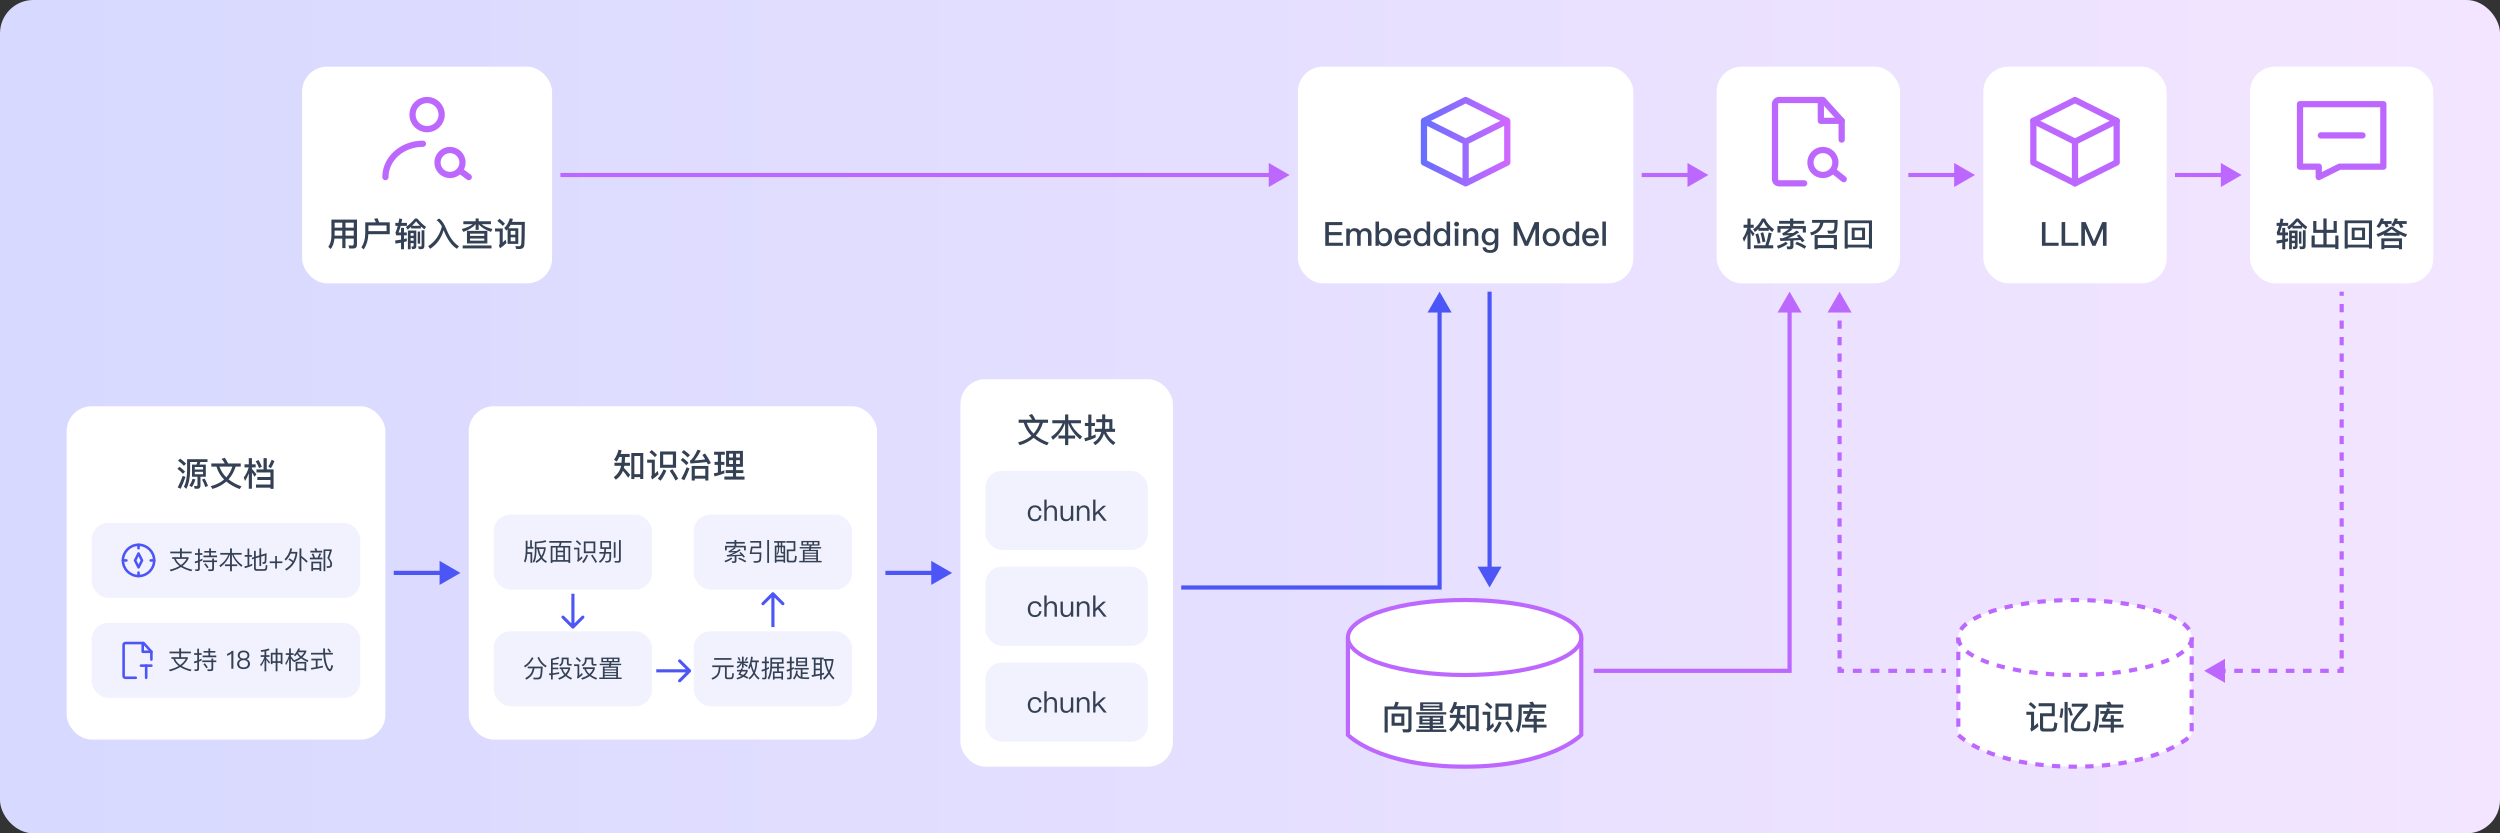 <svg width="1200" height="400" viewBox="0 0 1200 400" fill="none" xmlns="http://www.w3.org/2000/svg">
<rect x="0" y="0" width="1200" height="400" fill="#333333" stroke="none"/>
<rect width="1200" height="400" rx="16" fill="url(#paint0_linear_2742_11776)"/>
<rect x="145" y="32" width="120" height="104" rx="12" fill="white"/>
<path d="M205 62C208.866 62 212 58.866 212 55C212 51.134 208.866 48 205 48C201.134 48 198 51.134 198 55C198 58.866 201.134 62 205 62Z" stroke="#BC68FF" stroke-width="3" stroke-linecap="round" stroke-linejoin="round"/>
<path d="M185 85C185 76.163 193.059 69 203 69" stroke="#BC68FF" stroke-width="3" stroke-linecap="round" stroke-linejoin="round"/>
<path d="M216 84C219.314 84 222 81.314 222 78C222 74.686 219.314 72 216 72C212.686 72 210 74.686 210 78C210 81.314 212.686 84 216 84Z" stroke="#BC68FF" stroke-width="3"/>
<path d="M221 82L225 85" stroke="#BC68FF" stroke-width="3" stroke-linecap="round" stroke-linejoin="round"/>
<path d="M160.616 110.688V113.136H164.296V110.688H160.616ZM160.536 114.544C160.344 116.56 159.752 118.224 158.76 119.536L157.592 118.496C158.552 117.12 159.048 115.376 159.08 113.264V105.424H171.352V117.472C171.352 118.672 170.728 119.28 169.512 119.28H167.672L167.272 117.792C167.896 117.84 168.472 117.872 169.016 117.872C169.528 117.872 169.8 117.552 169.8 116.928V114.544H165.832V119.104H164.296V114.544H160.536ZM169.8 113.136V110.688H165.832V113.136H169.8ZM169.8 109.296V106.896H165.832V109.296H169.8ZM164.296 106.896H160.616V109.296H164.296V106.896ZM185.544 108.208H176.824V110.928H185.544V108.208ZM176.808 112.416C176.712 115.232 175.976 117.68 174.584 119.728L173.464 118.704C174.68 116.96 175.304 114.704 175.32 111.952V106.72H180.456C180.2 106.112 179.912 105.536 179.592 105.008L181.224 104.752C181.496 105.344 181.752 106 182.008 106.72H187.08V112.416H176.808ZM192.488 109.376H193.912V111.584H195.256V112.944H193.912V114.72C194.392 114.608 194.856 114.496 195.272 114.384V115.808C194.824 115.936 194.36 116.048 193.912 116.176V119.648H192.488V116.496C191.64 116.656 190.76 116.816 189.832 116.944L189.64 115.456C190.664 115.328 191.608 115.184 192.488 115.024V112.944H190.152L189.832 111.664C190.216 110.8 190.584 109.728 190.92 108.432H189.768V106.992H191.256C191.4 106.304 191.544 105.584 191.672 104.848L193.048 105.168C192.92 105.808 192.808 106.416 192.68 106.992H195.336V108.432H192.328C192.008 109.6 191.672 110.656 191.32 111.584H192.488V109.376ZM197.352 108.832C196.792 109.344 196.232 109.808 195.672 110.24L194.84 108.976C196.456 107.824 197.896 106.464 199.176 104.896H200.296C201.672 106.576 203.064 107.904 204.504 108.896L203.704 110.096C203.112 109.664 202.552 109.2 202.008 108.72V109.648H197.352V108.832ZM201.672 108.4C200.984 107.728 200.344 107.024 199.736 106.272C199.096 107.04 198.44 107.76 197.8 108.4H201.672ZM198.488 119.536H197.784L197.448 118.304L198.072 118.352C198.376 118.352 198.536 118.176 198.536 117.84V116.688H197.096V119.648H195.784V110.672H199.832V118.112C199.832 119.056 199.384 119.536 198.488 119.536ZM197.096 115.536H198.536V114.304H197.096V115.536ZM197.096 113.152H198.536V111.888H197.096V113.152ZM200.504 111.152H201.656V116.96H200.504V111.152ZM202.408 119.568H201.032L200.712 118.24C201.144 118.304 201.544 118.336 201.928 118.336C202.216 118.336 202.376 118.128 202.376 117.712V110.512H203.704V118.032C203.704 119.056 203.272 119.568 202.408 119.568ZM212.12 108.704C211.416 107.408 210.552 106.4 209.544 105.68L210.808 104.88C212.152 105.824 213.336 107.616 214.376 110.272C215.896 114.016 217.864 116.656 220.296 118.224L219.352 119.424C216.84 117.92 214.744 115.04 213.048 110.768C213 110.656 212.968 110.56 212.936 110.464C211.848 114.336 209.688 117.328 206.456 119.44L205.544 118.144C208.872 115.952 211.064 112.8 212.12 108.704ZM224.136 110.816H233.928V116.864H224.136V110.816ZM232.456 115.52V114.512H225.608V115.52H232.456ZM225.608 113.232H232.456V112.16H225.608V113.232ZM222.408 106.192H228.296V104.848H229.768V106.192H235.656V107.6H231.128C232.312 108.56 234.056 109.344 236.344 109.92L235.688 111.296C232.936 110.352 230.968 109.12 229.768 107.616V110.336H228.296V107.632C227.048 109.104 225.096 110.336 222.44 111.296L221.624 109.952C223.976 109.312 225.752 108.528 226.968 107.6H222.408V106.192ZM222.088 117.824H235.928V119.216H222.088V117.824ZM243.656 110.016C243.448 110.24 243.24 110.464 243.016 110.688L242.072 109.472C243.368 108.192 244.232 106.64 244.68 104.816L246.216 105.04C246.088 105.552 245.928 106.032 245.768 106.496H251.912C251.912 112.544 251.832 116.272 251.672 117.68C251.512 118.912 250.728 119.536 249.352 119.536C249.048 119.536 248.52 119.504 247.768 119.472L247.4 118.112C248.072 118.16 248.664 118.192 249.144 118.192C249.752 118.192 250.12 117.792 250.216 117.008C250.312 116.112 250.36 113.088 250.392 107.936H245.112C244.792 108.512 244.44 109.04 244.04 109.552H248.776V117.072H243.656V110.016ZM247.352 115.792V113.92H245.128V115.792H247.352ZM245.128 112.672H247.352V110.832H245.128V112.672ZM239.768 105.008C240.792 105.792 241.672 106.576 242.392 107.376L241.352 108.432C240.712 107.68 239.832 106.88 238.712 106.048L239.768 105.008ZM237.608 109.648H241.304V116.384C241.736 115.984 242.2 115.536 242.696 115.04L243.112 116.64C242.152 117.584 241.112 118.432 240.024 119.168L239.448 117.808C239.704 117.584 239.848 117.296 239.848 116.976V111.104H237.608V109.648Z" fill="#344054"/>
<rect x="623" y="32" width="161" height="104" rx="12" fill="white"/>
<path fill-rule="evenodd" clip-rule="evenodd" d="M704.171 46.658C703.749 46.447 703.252 46.447 702.829 46.658L682.843 56.652C682.564 56.787 682.325 57.01 682.171 57.305C682.159 57.328 682.148 57.351 682.137 57.374C682.039 57.586 681.995 57.81 682 58.03V78C682 78.568 682.321 79.088 682.829 79.342L702.802 89.328C702.991 89.428 703.204 89.488 703.43 89.498C703.454 89.499 703.477 89.5 703.5 89.5C703.514 89.5 703.529 89.5 703.543 89.499C703.779 89.493 704.001 89.432 704.198 89.328L724.171 79.342C724.679 79.088 725 78.568 725 78V58.03C725.005 57.81 724.961 57.586 724.863 57.374C724.852 57.35 724.84 57.326 724.828 57.302C724.674 57.008 724.435 56.787 724.157 56.652L704.171 46.658ZM720.146 58L703.5 49.677L686.854 58L703.5 66.323L720.146 58ZM705 68.927V85.573L722 77.073V60.427L705 68.927ZM702 85.573V68.927L685 60.427V77.073L702 85.573Z" fill="url(#paint1_linear_2742_11776)"/>
<path d="M636.12 106.576H644.328V108.064H637.864V111.392H643.944V112.88H637.864V116.512H644.6V118H636.12V106.576ZM650.178 109.504C651.394 109.504 652.274 109.968 652.786 110.896C653.154 110.384 653.554 110.016 653.97 109.808C654.354 109.6 654.818 109.504 655.378 109.504C656.226 109.504 656.93 109.776 657.49 110.352C658.034 110.912 658.322 111.648 658.322 112.576V118H656.626V112.864C656.626 112.192 656.482 111.696 656.194 111.392C655.906 111.072 655.426 110.928 654.786 110.928C654.306 110.928 653.922 111.104 653.602 111.456C653.282 111.808 653.122 112.304 653.122 112.912V118H651.426V112.88C651.426 111.568 650.85 110.928 649.73 110.928C649.186 110.928 648.738 111.136 648.418 111.552C648.066 111.952 647.906 112.448 647.906 113.024V118H646.21V109.728H647.906V110.64C648.578 109.872 649.346 109.504 650.178 109.504ZM660.241 106.352H661.937V110.96C662.609 109.984 663.441 109.504 664.465 109.504C665.649 109.504 666.577 109.936 667.265 110.8C667.889 111.6 668.209 112.608 668.209 113.824C668.209 115.088 667.889 116.128 667.249 116.928C666.545 117.792 665.601 118.224 664.385 118.224C663.249 118.224 662.401 117.808 661.825 117.008V118H660.241V106.352ZM664.081 110.88C663.441 110.88 662.929 111.12 662.545 111.632C662.097 112.176 661.889 112.896 661.889 113.792V113.936C661.889 114.768 662.065 115.44 662.417 115.968C662.817 116.544 663.393 116.848 664.129 116.848C664.961 116.848 665.569 116.544 665.969 115.952C666.289 115.44 666.465 114.736 666.465 113.824C666.465 112.912 666.289 112.208 665.937 111.728C665.537 111.152 664.913 110.88 664.081 110.88ZM673.308 109.504C674.652 109.504 675.692 109.952 676.396 110.88C677.036 111.712 677.372 112.864 677.388 114.336H671.116C671.18 115.136 671.388 115.76 671.772 116.192C672.156 116.608 672.684 116.832 673.356 116.832C673.948 116.832 674.428 116.688 674.796 116.416C675.084 116.192 675.324 115.824 675.548 115.344H677.244C677.052 116.112 676.684 116.768 676.108 117.28C675.388 117.904 674.476 118.224 673.372 118.224C672.156 118.224 671.18 117.84 670.476 117.088C669.708 116.288 669.324 115.216 669.324 113.856C669.324 112.624 669.676 111.6 670.412 110.768C671.116 109.92 672.092 109.504 673.308 109.504ZM673.356 110.896C672.716 110.896 672.22 111.072 671.836 111.456C671.484 111.824 671.244 112.352 671.148 113.056H675.612C675.452 111.616 674.7 110.896 673.356 110.896ZM684.787 106.352H686.483V118H684.899V117.008C684.323 117.808 683.459 118.224 682.339 118.224C681.123 118.224 680.163 117.792 679.475 116.928C678.835 116.128 678.515 115.088 678.515 113.824C678.515 112.608 678.819 111.6 679.459 110.8C680.131 109.936 681.075 109.504 682.259 109.504C683.267 109.504 684.115 109.984 684.787 110.96V106.352ZM682.643 110.88C681.811 110.88 681.187 111.152 680.787 111.728C680.435 112.208 680.259 112.912 680.259 113.824C680.259 114.736 680.419 115.44 680.755 115.952C681.139 116.544 681.763 116.848 682.595 116.848C683.331 116.848 683.891 116.544 684.307 115.968C684.659 115.44 684.835 114.768 684.835 113.936V113.792C684.835 112.896 684.611 112.176 684.195 111.632C683.779 111.12 683.267 110.88 682.643 110.88ZM694.35 106.352H696.046V118H694.462V117.008C693.886 117.808 693.022 118.224 691.902 118.224C690.686 118.224 689.726 117.792 689.038 116.928C688.398 116.128 688.078 115.088 688.078 113.824C688.078 112.608 688.382 111.6 689.022 110.8C689.694 109.936 690.638 109.504 691.822 109.504C692.83 109.504 693.678 109.984 694.35 110.96V106.352ZM692.206 110.88C691.374 110.88 690.75 111.152 690.35 111.728C689.998 112.208 689.822 112.912 689.822 113.824C689.822 114.736 689.982 115.44 690.318 115.952C690.702 116.544 691.326 116.848 692.158 116.848C692.894 116.848 693.454 116.544 693.87 115.968C694.222 115.44 694.398 114.768 694.398 113.936V113.792C694.398 112.896 694.174 112.176 693.758 111.632C693.342 111.12 692.83 110.88 692.206 110.88ZM699.16 106.416C699.496 106.416 699.784 106.512 700.008 106.736C700.232 106.944 700.344 107.216 700.344 107.552C700.344 107.888 700.216 108.16 699.992 108.384C699.768 108.592 699.48 108.704 699.16 108.704C698.824 108.704 698.552 108.592 698.328 108.384C698.104 108.16 697.992 107.872 697.992 107.552C697.992 107.216 698.104 106.944 698.328 106.736C698.552 106.512 698.824 106.416 699.16 106.416ZM698.312 109.728H700.008V118H698.312V109.728ZM706.496 109.504C708.544 109.504 709.584 110.624 709.584 112.896V118H707.888V113.04C707.888 111.632 707.232 110.928 705.952 110.928C705.472 110.928 705.04 111.088 704.688 111.44C704.304 111.824 704.064 112.352 704 113.024V118H702.304V109.728H704V110.752C704.32 110.336 704.688 110.032 705.104 109.824C705.52 109.6 705.984 109.504 706.496 109.504ZM714.963 109.504C716.051 109.504 716.883 109.936 717.491 110.832V109.728H719.187V117.456C719.187 120.08 717.891 121.392 715.331 121.392C714.179 121.392 713.299 121.168 712.691 120.736C712.083 120.288 711.715 119.616 711.555 118.704H713.251C713.347 119.184 713.539 119.536 713.859 119.744C714.163 119.936 714.659 120.048 715.331 120.048C716.771 120.048 717.491 119.264 717.491 117.712V116.432C716.883 117.344 716.051 117.808 714.963 117.808C713.843 117.808 712.931 117.424 712.243 116.672C711.539 115.92 711.203 114.928 711.203 113.68C711.203 112.432 711.539 111.44 712.243 110.672C712.931 109.888 713.843 109.504 714.963 109.504ZM715.219 110.88C714.499 110.88 713.939 111.12 713.555 111.632C713.139 112.112 712.947 112.8 712.947 113.68C712.947 114.48 713.107 115.12 713.427 115.584C713.795 116.128 714.387 116.416 715.219 116.416C715.939 116.416 716.499 116.176 716.915 115.696C717.299 115.2 717.507 114.528 717.507 113.68C717.507 112.816 717.299 112.128 716.915 111.632C716.499 111.12 715.939 110.88 715.219 110.88ZM726.589 106.576H728.653L732.637 115.728H732.685L736.653 106.576H738.717V118H736.973V109.84H736.909L733.405 118H731.901L728.397 109.84H728.333V118H726.589V106.576ZM744.612 109.504C745.86 109.504 746.868 109.92 747.62 110.752C748.356 111.568 748.74 112.608 748.74 113.872C748.74 115.12 748.372 116.16 747.636 116.96C746.868 117.792 745.86 118.224 744.612 118.224C743.364 118.224 742.356 117.792 741.588 116.96C740.852 116.16 740.484 115.12 740.484 113.872C740.484 112.608 740.852 111.568 741.604 110.752C742.356 109.92 743.364 109.504 744.612 109.504ZM744.612 110.896C743.828 110.896 743.22 111.2 742.788 111.824C742.404 112.352 742.228 113.04 742.228 113.872C742.228 114.704 742.404 115.376 742.788 115.904C743.22 116.512 743.828 116.832 744.612 116.832C745.396 116.832 746.004 116.512 746.452 115.904C746.836 115.36 747.028 114.688 747.028 113.872C747.028 113.04 746.836 112.352 746.452 111.824C746.004 111.2 745.396 110.896 744.612 110.896ZM756.303 106.352H757.999V118H756.415V117.008C755.839 117.808 754.975 118.224 753.855 118.224C752.639 118.224 751.679 117.792 750.991 116.928C750.351 116.128 750.031 115.088 750.031 113.824C750.031 112.608 750.335 111.6 750.975 110.8C751.647 109.936 752.591 109.504 753.775 109.504C754.783 109.504 755.631 109.984 756.303 110.96V106.352ZM754.159 110.88C753.327 110.88 752.703 111.152 752.303 111.728C751.951 112.208 751.775 112.912 751.775 113.824C751.775 114.736 751.935 115.44 752.271 115.952C752.655 116.544 753.279 116.848 754.111 116.848C754.847 116.848 755.407 116.544 755.823 115.968C756.175 115.44 756.351 114.768 756.351 113.936V113.792C756.351 112.896 756.127 112.176 755.711 111.632C755.295 111.12 754.783 110.88 754.159 110.88ZM763.417 109.504C764.761 109.504 765.801 109.952 766.505 110.88C767.145 111.712 767.481 112.864 767.497 114.336H761.225C761.289 115.136 761.497 115.76 761.881 116.192C762.265 116.608 762.793 116.832 763.465 116.832C764.057 116.832 764.537 116.688 764.905 116.416C765.193 116.192 765.433 115.824 765.657 115.344H767.353C767.161 116.112 766.793 116.768 766.217 117.28C765.497 117.904 764.585 118.224 763.481 118.224C762.265 118.224 761.289 117.84 760.585 117.088C759.817 116.288 759.433 115.216 759.433 113.856C759.433 112.624 759.785 111.6 760.521 110.768C761.225 109.92 762.201 109.504 763.417 109.504ZM763.465 110.896C762.825 110.896 762.329 111.072 761.945 111.456C761.593 111.824 761.353 112.352 761.257 113.056H765.721C765.561 111.616 764.809 110.896 763.465 110.896ZM769.136 106.352H770.832V118H769.136V106.352Z" fill="#344054"/>
<rect x="824" y="32" width="88" height="104" rx="12" fill="white"/>
<path d="M884 67V58L875 48H854C852.895 48 852 48.895 852 50V86C852 87.105 852.895 88 854 88H866" stroke="#BC68FF" stroke-width="3" stroke-linecap="round" stroke-linejoin="round"/>
<path d="M875 84C878.314 84 881 81.314 881 78C881 74.686 878.314 72 875 72C871.686 72 869 74.686 869 78C869 81.314 871.686 84 875 84Z" stroke="#BC68FF" stroke-width="3"/>
<path d="M880 82L885 86" stroke="#BC68FF" stroke-width="3" stroke-linecap="round" stroke-linejoin="round"/>
<path d="M874 48V58H884" stroke="#BC68FF" stroke-width="3" stroke-linecap="round" stroke-linejoin="round"/>
<path d="M836.912 107.888H838.784V104.896H840.272V107.888H841.792V109.344H840.272V110.032C840.912 110.672 841.552 111.392 842.192 112.192L841.328 113.488C840.928 112.72 840.576 112.08 840.272 111.568V119.568H838.784V112.432C838.336 113.744 837.792 114.96 837.152 116.08L836.496 114.4C837.52 112.928 838.272 111.232 838.752 109.344H836.912V107.888ZM844.048 109.904C843.504 110.448 842.928 110.944 842.336 111.36L841.52 110.08C843.36 108.768 844.784 107.04 845.776 104.912H847.184C848.016 106.864 849.472 108.592 851.52 110.064L850.688 111.344C850.064 110.896 849.504 110.432 849.008 109.952V110.8H844.048V109.904ZM848.464 109.392C847.648 108.496 846.992 107.504 846.48 106.416C845.904 107.552 845.248 108.544 844.512 109.392H848.464ZM841.888 117.728H847.376C847.984 116.064 848.512 114.016 848.976 111.6L850.416 111.968C850 114.112 849.472 116.032 848.864 117.728H851.152V119.2H841.888V117.728ZM843.936 112.032C844.352 113.376 844.736 114.928 845.056 116.688L843.728 117.04C843.424 115.456 843.056 113.936 842.624 112.48L843.936 112.032ZM846.336 111.472C846.736 112.768 847.088 114.256 847.408 115.936L846.032 116.304C845.776 114.768 845.44 113.296 845.04 111.888L846.336 111.472ZM853.968 106.016H859.232V104.88H860.768V106.016H866.032V107.392H860.768V108.496H866.816V111.616H865.344V109.808H859.68L860.384 110.16C859.504 110.832 858.608 111.44 857.68 111.952C858.928 111.92 859.952 111.872 860.752 111.824C861.296 111.456 861.84 111.072 862.4 110.656L863.616 111.472C861.952 112.704 860.128 113.696 858.144 114.448C859.92 114.384 861.664 114.288 863.376 114.192C863.072 113.856 862.768 113.52 862.448 113.2L863.552 112.512C864.672 113.632 865.552 114.624 866.176 115.472L865.024 116.288C864.784 115.936 864.528 115.568 864.24 115.216C863.056 115.28 861.936 115.344 860.848 115.408V118.208C860.848 119.152 860.336 119.632 859.344 119.632H857.888L857.584 118.224C858.016 118.288 858.432 118.32 858.848 118.32C859.168 118.32 859.344 118.16 859.344 117.856V115.488C857.648 115.568 856.064 115.632 854.592 115.664L854.288 114.304C854.736 114.336 855.168 114.352 855.584 114.352C856.672 114.048 857.808 113.568 858.992 112.912C858.032 112.944 856.976 112.976 855.792 113.008L855.504 111.888C855.728 111.84 855.968 111.744 856.208 111.616C857.12 111.088 857.968 110.48 858.768 109.808H854.656V111.6H853.184V108.496H859.232V107.392H853.968V106.016ZM862.448 116.032C864.112 116.624 865.616 117.344 866.976 118.192L866.208 119.408C864.736 118.448 863.232 117.696 861.696 117.152L862.448 116.032ZM857.216 116L858.112 117.008C856.864 117.952 855.344 118.736 853.536 119.36L852.912 118.016C854.672 117.504 856.096 116.832 857.216 116ZM872.512 119.072V119.632H871.008V112.816H881.744V119.632H880.24V119.072H872.512ZM880.24 117.584V114.224H872.512V117.584H880.24ZM882.08 105.584C882.08 108.432 881.872 110.24 881.488 111.04C881.072 111.808 880.352 112.192 879.296 112.192C878.592 112.192 878 112.16 877.52 112.128L877.12 110.672C877.888 110.752 878.576 110.8 879.216 110.8C879.92 110.768 880.304 110.352 880.4 109.568C880.496 108.768 880.544 107.888 880.544 106.96H875.248C874.608 110.16 872.672 112.176 869.44 112.976L868.832 111.616C871.552 110.976 873.184 109.424 873.696 106.96H869.792V105.584H882.08ZM888.816 109.28H895.216V115.2H888.816V109.28ZM893.776 113.936V110.56H890.224V113.936H893.776ZM898.56 105.776V119.344H897.088V118.784H886.912V119.344H885.44V105.776H898.56ZM886.912 117.44H897.088V107.12H886.912V117.44Z" fill="#344054"/>
<rect x="952" y="32" width="88" height="104" rx="12" fill="white"/>
<path d="M1016 58L996 48L976 58V78L996 88L1016 78V58Z" stroke="#BC68FF" stroke-width="3" stroke-linejoin="round"/>
<path d="M976 58L996 68" stroke="#BC68FF" stroke-width="3" stroke-linecap="round" stroke-linejoin="round"/>
<path d="M996 88V68" stroke="#BC68FF" stroke-width="3" stroke-linecap="round" stroke-linejoin="round"/>
<path d="M1016 58L996 68" stroke="#BC68FF" stroke-width="3" stroke-linecap="round" stroke-linejoin="round"/>
<path d="M980.12 106.576H981.848V116.512H988.136V118H980.12V106.576ZM989.573 106.576H991.301V116.512H997.589V118H989.573V106.576ZM999.026 106.576H1001.09L1005.07 115.728H1005.12L1009.09 106.576H1011.15V118H1009.41V109.84H1009.35L1005.84 118H1004.34L1000.83 109.84H1000.77V118H999.026V106.576Z" fill="#344054"/>
<rect x="1080" y="32" width="88" height="104" rx="12" fill="white"/>
<path d="M1144 50H1104V80H1113V85L1123 80H1144V50Z" stroke="#BC68FF" stroke-width="3" stroke-linecap="round" stroke-linejoin="round"/>
<path d="M1114 65H1134" stroke="#BC68FF" stroke-width="3" stroke-linecap="round" stroke-linejoin="round"/>
<path d="M1095.49 109.376H1096.91V111.584H1098.26V112.944H1096.91V114.72C1097.39 114.608 1097.86 114.496 1098.27 114.384V115.808C1097.82 115.936 1097.36 116.048 1096.91 116.176V119.648H1095.49V116.496C1094.64 116.656 1093.76 116.816 1092.83 116.944L1092.64 115.456C1093.66 115.328 1094.61 115.184 1095.49 115.024V112.944H1093.15L1092.83 111.664C1093.22 110.8 1093.58 109.728 1093.92 108.432H1092.77V106.992H1094.26C1094.4 106.304 1094.54 105.584 1094.67 104.848L1096.05 105.168C1095.92 105.808 1095.81 106.416 1095.68 106.992H1098.34V108.432H1095.33C1095.01 109.6 1094.67 110.656 1094.32 111.584H1095.49V109.376ZM1100.35 108.832C1099.79 109.344 1099.23 109.808 1098.67 110.24L1097.84 108.976C1099.46 107.824 1100.9 106.464 1102.18 104.896H1103.3C1104.67 106.576 1106.06 107.904 1107.5 108.896L1106.7 110.096C1106.11 109.664 1105.55 109.2 1105.01 108.72V109.648H1100.35V108.832ZM1104.67 108.4C1103.98 107.728 1103.34 107.024 1102.74 106.272C1102.1 107.04 1101.44 107.76 1100.8 108.4H1104.67ZM1101.49 119.536H1100.78L1100.45 118.304L1101.07 118.352C1101.38 118.352 1101.54 118.176 1101.54 117.84V116.688H1100.1V119.648H1098.78V110.672H1102.83V118.112C1102.83 119.056 1102.38 119.536 1101.49 119.536ZM1100.1 115.536H1101.54V114.304H1100.1V115.536ZM1100.1 113.152H1101.54V111.888H1100.1V113.152ZM1103.5 111.152H1104.66V116.96H1103.5V111.152ZM1105.41 119.568H1104.03L1103.71 118.24C1104.14 118.304 1104.54 118.336 1104.93 118.336C1105.22 118.336 1105.38 118.128 1105.38 117.712V110.512H1106.7V118.032C1106.7 119.056 1106.27 119.568 1105.41 119.568ZM1120.13 110.32V106.08H1121.66V111.792H1116.78V117.312H1120.93V113.072H1122.45V119.536H1120.93V118.768H1109.55V113.072H1111.07V117.312H1115.22V111.792H1110.34V106.08H1111.87V110.32H1115.22V104.864H1116.78V110.32H1120.13ZM1128.82 109.28H1135.22V115.2H1128.82V109.28ZM1133.78 113.936V110.56H1130.22V113.936H1133.78ZM1138.56 105.776V119.344H1137.09V118.784H1126.91V119.344H1125.44V105.776H1138.56ZM1126.91 117.44H1137.09V107.12H1126.91V117.44ZM1143.3 107.488C1142.91 108.208 1142.48 108.864 1142 109.472L1140.72 108.64C1141.71 107.424 1142.43 106.128 1142.86 104.752L1144.3 105.056C1144.18 105.424 1144.05 105.776 1143.92 106.112H1147.97V107.488H1145.98C1146.22 107.92 1146.43 108.32 1146.59 108.704L1145.22 109.2C1144.99 108.608 1144.72 108.032 1144.43 107.488H1143.3ZM1149.95 107.488C1149.66 107.952 1149.38 108.4 1149.06 108.816L1147.81 108.016C1148.61 107.024 1149.18 105.936 1149.54 104.768L1150.99 105.072C1150.86 105.44 1150.74 105.792 1150.61 106.112H1155.22V107.488H1152.85C1153.17 108.016 1153.44 108.512 1153.65 108.976L1152.29 109.472C1152 108.8 1151.66 108.128 1151.31 107.488H1149.95ZM1152.96 114.384V119.632H1151.5V119.024H1144.5V119.632H1143.04V114.384H1152.96ZM1144.5 117.648H1151.5V115.76H1144.5V117.648ZM1144.26 112.448C1143.38 112.896 1142.43 113.328 1141.42 113.728L1140.69 112.4C1143.41 111.44 1145.66 110.24 1147.49 108.8H1148.48C1150.5 110.368 1152.8 111.6 1155.41 112.496L1154.67 113.808C1153.63 113.424 1152.67 112.992 1151.78 112.512V113.168H1144.26V112.448ZM1150.48 111.76C1149.57 111.2 1148.74 110.592 1147.98 109.952C1147.25 110.592 1146.42 111.2 1145.49 111.76H1150.48Z" fill="#344054"/>
<rect x="32" y="195" width="153" height="160" rx="12" fill="white"/>
<path d="M86.468 220.136C87.588 220.952 88.548 221.768 89.332 222.568L88.292 223.592C87.62 222.824 86.66 222.008 85.444 221.112L86.468 220.136ZM86.18 224.056C87.236 224.84 88.116 225.624 88.836 226.392L87.812 227.432C87.188 226.696 86.308 225.896 85.156 225.032L86.18 224.056ZM87.716 228.424L89.028 228.936C88.34 230.952 87.572 232.84 86.724 234.6L85.3 233.976C86.228 232.168 87.044 230.312 87.716 228.424ZM92.164 223H94.356C94.5 222.584 94.612 222.184 94.708 221.768H91.268V225.96C91.204 229.576 90.596 232.472 89.444 234.664L88.292 233.64C89.252 231.8 89.764 229.24 89.812 225.96V220.424H99.588V221.768H96.148C96.052 222.184 95.94 222.6 95.796 223H98.788V228.84H96.228V233.096C96.228 234.088 95.748 234.6 94.804 234.6H93.46L93.14 233.224C93.54 233.288 93.924 233.32 94.308 233.32C94.628 233.32 94.788 233.128 94.788 232.744V228.84H92.164V223ZM97.46 227.64V226.472H93.492V227.64H97.46ZM93.492 225.368H97.46V224.168H93.492V225.368ZM92.42 229.816L93.764 230.104C93.38 231.544 92.82 232.776 92.1 233.816L90.884 233.048C91.604 232.056 92.116 230.968 92.42 229.816ZM98.244 229.736C98.852 230.824 99.396 231.992 99.844 233.24L98.564 233.8C98.084 232.424 97.556 231.224 96.98 230.168L98.244 229.736ZM101.444 222.456H107.892C107.476 221.688 106.964 220.968 106.356 220.28L107.876 219.72C108.452 220.488 108.996 221.4 109.492 222.456H115.556V223.96H113.108C112.34 226.392 111.204 228.424 109.7 230.072C111.364 231.432 113.444 232.568 115.908 233.464L115.06 234.744C112.484 233.784 110.34 232.584 108.644 231.144C106.836 232.744 104.612 233.928 101.972 234.696L101.156 233.352C103.748 232.68 105.876 231.624 107.572 230.168C105.812 228.408 104.58 226.328 103.892 223.96H101.444V222.456ZM105.348 223.96C106.02 225.928 107.108 227.656 108.628 229.128C109.924 227.704 110.9 225.976 111.54 223.96H105.348ZM123.108 225.304H126.5V219.896H128.052V225.304H131.316V234.648H129.812V234.072H122.868V232.584H129.812V230.392H123.508V228.952H129.812V226.776H123.108V225.304ZM130.388 220.68L131.732 221.32C131.3 222.472 130.74 223.608 130.068 224.696L128.772 224.024C129.444 222.904 129.988 221.784 130.388 220.68ZM124.1 220.792C124.66 221.768 125.188 222.84 125.7 224.024L124.388 224.68C123.876 223.464 123.332 222.392 122.756 221.448L124.1 220.792ZM120.932 226.824V234.584H119.412V227.16C118.932 228.504 118.34 229.752 117.636 230.872L116.98 229.224C118.084 227.784 118.884 226.168 119.38 224.344H117.364V222.888H119.412V219.896H120.932V222.888H122.708V224.344H120.932V225.08C121.652 225.848 122.372 226.696 123.092 227.592L122.212 228.872C121.732 228.072 121.3 227.384 120.932 226.824Z" fill="#344054"/>
<rect x="44" y="251" width="129" height="36" rx="8" fill="#F2F2FF"/>
<path d="M66.5 276.5C70.642 276.5 74 273.142 74 269C74 264.858 70.642 261.5 66.5 261.5C62.358 261.5 59 264.858 59 269C59 273.142 62.358 276.5 66.5 276.5Z" stroke="#4C56F6" stroke-width="1.25"/>
<path d="M64.833 269L66.5 265.667L68.167 269L66.5 272.334L64.833 269Z" stroke="#4C56F6" stroke-width="1.25" stroke-linecap="round" stroke-linejoin="round"/>
<path d="M59 269H60.667" stroke="#4C56F6" stroke-width="1.25" stroke-linecap="round" stroke-linejoin="round"/>
<path d="M72.333 269H74" stroke="#4C56F6" stroke-width="1.25" stroke-linecap="round" stroke-linejoin="round"/>
<path d="M66.5 261.5V263.167" stroke="#4C56F6" stroke-width="1.25" stroke-linecap="round" stroke-linejoin="round"/>
<path d="M66.5 274.833V276.5" stroke="#4C56F6" stroke-width="1.25" stroke-linecap="round" stroke-linejoin="round"/>
<path d="M86.399 263.196H87.287V264.768H92.003V265.608H87.287V267.444H90.515V268.212C89.843 269.556 88.871 270.708 87.599 271.668C88.199 272.004 88.859 272.328 89.579 272.616C90.431 272.94 91.343 273.216 92.315 273.456L91.811 274.212C90.779 273.936 89.795 273.6 88.871 273.216C88.139 272.904 87.467 272.556 86.867 272.172C85.499 273.036 83.867 273.72 81.959 274.236L81.467 273.468C83.291 273.036 84.851 272.436 86.147 271.668C85.523 271.2 84.971 270.66 84.503 270.06C84.071 269.508 83.759 268.896 83.567 268.248H82.643V267.444H86.399V265.608H81.731V264.768H86.399V263.196ZM86.855 271.2C88.019 270.384 88.919 269.4 89.543 268.248H84.419C84.635 268.884 84.971 269.448 85.427 269.94C85.847 270.42 86.327 270.84 86.855 271.2ZM100.415 263.232H101.267V264.48H103.727V265.26H101.267V266.664H104.183V267.48H97.631V266.664H100.415V265.26H98.063V264.48H100.415V263.232ZM97.439 269.016H101.855V268.092H102.719V269.016H104.195V269.82H102.719V273.048C102.719 273.756 102.359 274.116 101.663 274.116H100.067L99.875 273.276C100.391 273.3 100.883 273.324 101.351 273.324C101.687 273.324 101.855 273.156 101.855 272.832V269.82H97.439V269.016ZM94.871 274.092H93.815L93.635 273.264C93.959 273.3 94.271 273.324 94.571 273.324C94.883 273.324 95.051 273.144 95.051 272.796V269.952C94.583 270.12 94.115 270.276 93.659 270.42L93.443 269.556C93.995 269.424 94.523 269.268 95.051 269.076V266.328H93.575V265.5H95.051V263.352H95.903V265.5H97.151V266.328H95.903V268.74C96.335 268.548 96.755 268.344 97.163 268.128V269.016C96.755 269.232 96.335 269.424 95.903 269.604V273.012C95.903 273.732 95.555 274.092 94.871 274.092ZM98.687 270.384C99.311 271.116 99.791 271.764 100.127 272.316L99.443 272.796C99.083 272.196 98.603 271.536 97.991 270.804L98.687 270.384ZM105.731 265.404H110.423V263.232H111.311V265.404H115.991V266.232H112.079C112.883 268.14 114.323 269.844 116.387 271.344L115.799 272.088C113.687 270.36 112.223 268.404 111.407 266.232H111.311V270.912H113.879V271.74H111.311V274.2H110.423V271.74H107.951V270.912H110.423V266.232H110.339C109.451 268.668 107.939 270.672 105.803 272.244L105.311 271.44C107.327 270.096 108.767 268.356 109.655 266.232H105.731V265.404ZM127.943 265.512C127.943 267.936 127.883 269.412 127.763 269.94C127.643 270.444 127.127 270.708 126.227 270.708H126.155L125.915 269.856C126.095 269.868 126.263 269.88 126.407 269.88C126.731 269.88 126.935 269.748 127.007 269.484C127.067 269.232 127.103 268.284 127.115 266.652L125.363 267.18V271.716H124.523V267.432L122.771 267.96V272.616C122.771 272.976 122.975 273.168 123.395 273.168H126.767C127.019 273.168 127.199 273.084 127.295 272.928C127.427 272.736 127.523 272.148 127.571 271.176L128.375 271.428C128.291 272.64 128.135 273.372 127.895 273.636C127.691 273.864 127.367 273.984 126.923 273.984H123.131C122.327 273.984 121.931 273.576 121.931 272.784V268.212L120.923 268.524V267.684L121.931 267.372V264.42H122.771V267.108L124.523 266.568V263.196H125.363V266.304L127.943 265.512ZM121.079 270.612V271.464C119.975 271.98 118.787 272.412 117.515 272.748L117.299 271.884C117.803 271.776 118.307 271.644 118.811 271.5V267.228H117.443V266.388H118.811V263.292H119.663V266.388H120.911V267.228H119.663V271.212C120.143 271.032 120.623 270.828 121.079 270.612ZM132.095 266.868H132.911V269.484H135.527V270.3H132.911V272.928H132.095V270.3H129.467V269.484H132.095V266.868ZM143.765 263.22H144.653V266.844C145.649 267.576 146.657 268.404 147.689 269.328L147.161 270.12C146.177 269.136 145.349 268.356 144.653 267.804V274.188H143.765V263.22ZM138.917 267.984C139.589 268.344 140.201 268.764 140.753 269.244C141.305 268.188 141.677 267.012 141.857 265.728H139.481C138.905 267.096 138.125 268.212 137.165 269.1L136.577 268.368C137.945 267.096 138.881 265.368 139.361 263.208L140.225 263.352C140.105 263.892 139.961 264.408 139.793 264.9H142.709V265.656C142.301 269.292 140.549 272.04 137.429 273.9L136.841 273.168C138.341 272.304 139.517 271.224 140.357 269.928C139.733 269.4 139.097 268.968 138.461 268.656L138.917 267.984ZM150.389 265.644C150.677 266.196 150.953 266.868 151.193 267.66H152.453C152.801 267 153.101 266.292 153.341 265.548L154.145 265.824C153.893 266.508 153.617 267.12 153.305 267.66H154.757V268.5H148.745V267.66H150.365C150.149 267.036 149.897 266.46 149.597 265.932L150.389 265.644ZM155.309 263.7H159.245V264.348C158.873 265.608 158.477 266.784 158.045 267.864C158.945 268.992 159.401 269.928 159.413 270.648C159.413 271.392 159.257 271.908 158.945 272.196C158.609 272.484 157.949 272.64 156.965 272.64L156.689 271.728C157.025 271.752 157.301 271.776 157.529 271.776C157.961 271.752 158.237 271.668 158.357 271.524C158.477 271.368 158.537 271.08 158.549 270.648C158.537 269.94 158.057 269.016 157.121 267.864C157.517 266.916 157.913 265.788 158.297 264.492H156.149V274.176H155.309V263.7ZM148.973 264.36H151.385C151.241 263.964 151.097 263.604 150.941 263.28L151.829 263.124C151.961 263.484 152.093 263.904 152.225 264.36H154.673V265.2H148.973V264.36ZM154.205 269.592V274.116H153.353V273.444H150.281V274.116H149.429V269.592H154.205ZM150.281 272.628H153.353V270.408H150.281V272.628Z" fill="#344054"/>
<rect x="44" y="299" width="129" height="36" rx="8" fill="#F2F2FF"/>
<path d="M72.667 316.584V312.834L68.917 308.667H60.167C59.706 308.667 59.333 309.04 59.333 309.5V324.5C59.333 324.961 59.706 325.334 60.167 325.334H65.167" stroke="#4C56F6" stroke-width="1.25" stroke-linecap="round" stroke-linejoin="round"/>
<path d="M70.167 319.5V325.333" stroke="#4C56F6" stroke-width="1.25" stroke-linecap="round" stroke-linejoin="round"/>
<path d="M67.667 319.5H70.167H72.667" stroke="#4C56F6" stroke-width="1.25" stroke-linecap="round" stroke-linejoin="round"/>
<path d="M68.5 308.667V312.834H72.667" stroke="#4C56F6" stroke-width="1.25" stroke-linecap="round" stroke-linejoin="round"/>
<path d="M86.03 311.196H86.918V312.768H91.634V313.608H86.918V315.444H90.146V316.212C89.474 317.556 88.502 318.708 87.23 319.668C87.83 320.004 88.49 320.328 89.21 320.616C90.062 320.94 90.974 321.216 91.946 321.456L91.442 322.212C90.41 321.936 89.426 321.6 88.502 321.216C87.77 320.904 87.098 320.556 86.498 320.172C85.13 321.036 83.498 321.72 81.59 322.236L81.098 321.468C82.922 321.036 84.482 320.436 85.778 319.668C85.154 319.2 84.602 318.66 84.134 318.06C83.702 317.508 83.39 316.896 83.198 316.248H82.274V315.444H86.03V313.608H81.362V312.768H86.03V311.196ZM86.486 319.2C87.65 318.384 88.55 317.4 89.174 316.248H84.05C84.266 316.884 84.602 317.448 85.058 317.94C85.478 318.42 85.958 318.84 86.486 319.2ZM100.046 311.232H100.898V312.48H103.358V313.26H100.898V314.664H103.814V315.48H97.262V314.664H100.046V313.26H97.694V312.48H100.046V311.232ZM97.07 317.016H101.486V316.092H102.35V317.016H103.826V317.82H102.35V321.048C102.35 321.756 101.99 322.116 101.294 322.116H99.698L99.506 321.276C100.022 321.3 100.514 321.324 100.982 321.324C101.318 321.324 101.486 321.156 101.486 320.832V317.82H97.07V317.016ZM94.502 322.092H93.446L93.266 321.264C93.59 321.3 93.902 321.324 94.202 321.324C94.514 321.324 94.682 321.144 94.682 320.796V317.952C94.214 318.12 93.746 318.276 93.29 318.42L93.074 317.556C93.626 317.424 94.154 317.268 94.682 317.076V314.328H93.206V313.5H94.682V311.352H95.534V313.5H96.782V314.328H95.534V316.74C95.966 316.548 96.386 316.344 96.794 316.128V317.016C96.386 317.232 95.966 317.424 95.534 317.604V321.012C95.534 321.732 95.186 322.092 94.502 322.092ZM98.318 318.384C98.942 319.116 99.422 319.764 99.758 320.316L99.074 320.796C98.714 320.196 98.234 319.536 97.622 318.804L98.318 318.384ZM111.254 312.432H112.022V321H111.038V313.632C110.498 314.184 109.826 314.568 109.022 314.808V313.824C109.406 313.716 109.814 313.548 110.222 313.308C110.63 313.044 110.966 312.756 111.254 312.432ZM116.911 312.264C117.799 312.264 118.507 312.492 119.011 312.96C119.467 313.38 119.707 313.908 119.707 314.532C119.707 314.988 119.599 315.372 119.383 315.684C119.143 316.02 118.807 316.272 118.363 316.428V316.452C118.807 316.56 119.191 316.812 119.503 317.196C119.839 317.604 120.007 318.084 120.007 318.636C120.007 319.392 119.743 320.004 119.215 320.46C118.663 320.928 117.895 321.168 116.911 321.168C115.915 321.168 115.147 320.928 114.607 320.46C114.079 320.004 113.815 319.392 113.815 318.636C113.815 318.084 113.983 317.604 114.319 317.196C114.631 316.812 115.003 316.56 115.459 316.452V316.428C115.003 316.272 114.667 316.02 114.439 315.684C114.223 315.372 114.115 314.988 114.115 314.532C114.115 313.908 114.343 313.38 114.811 312.96C115.315 312.492 116.011 312.264 116.911 312.264ZM116.911 313.068C116.299 313.068 115.819 313.224 115.483 313.536C115.183 313.8 115.039 314.148 115.039 314.568C115.039 315 115.171 315.36 115.435 315.624C115.747 315.936 116.239 316.104 116.911 316.104C117.571 316.104 118.063 315.936 118.387 315.624C118.651 315.36 118.783 315 118.783 314.568C118.783 314.148 118.627 313.8 118.339 313.536C117.991 313.224 117.511 313.068 116.911 313.068ZM116.911 316.872C116.215 316.872 115.687 317.04 115.315 317.388C114.955 317.7 114.787 318.12 114.787 318.636C114.787 319.14 114.955 319.56 115.315 319.872C115.675 320.196 116.215 320.364 116.911 320.364C117.607 320.364 118.135 320.196 118.519 319.86C118.855 319.548 119.035 319.14 119.035 318.636C119.035 318.12 118.855 317.7 118.519 317.388C118.135 317.04 117.595 316.872 116.911 316.872ZM132.314 311.244H133.19V313.356H135.578V318.792H134.738V318.18H133.19V322.2H132.314V318.18H130.814V318.792H129.986V313.356H132.314V311.244ZM130.814 317.376H132.314V314.172H130.814V317.376ZM133.19 317.376H134.738V314.172H133.19V317.376ZM125.33 312.9L125.162 312.096C126.626 311.952 127.934 311.688 129.074 311.28L129.374 312.084C128.882 312.24 128.366 312.384 127.814 312.504V314.484H129.362V315.312H127.814V315.912C128.414 316.476 129.014 317.112 129.626 317.82L129.146 318.54C128.63 317.772 128.186 317.148 127.814 316.668V322.248H126.974V316.728C126.542 317.88 125.978 318.936 125.258 319.884L124.898 318.984C125.834 317.904 126.494 316.68 126.89 315.312H125.126V314.484H126.974V312.672C126.446 312.756 125.906 312.828 125.33 312.9ZM139.622 315.996V322.152H138.77V316.128C138.398 317.268 137.906 318.312 137.306 319.248L136.934 318.312C137.774 317.16 138.386 315.852 138.758 314.376H137.174V313.548H138.77V311.208H139.622V313.548H140.93V314.376H139.622V315.024C140.126 315.6 140.642 316.236 141.158 316.944L141.146 316.956C142.202 316.524 143.126 316.032 143.894 315.468C143.378 314.976 142.946 314.472 142.61 313.944C142.298 314.352 141.962 314.736 141.614 315.084L141.062 314.424C141.938 313.596 142.646 312.516 143.198 311.184L144.026 311.364C143.906 311.676 143.774 311.976 143.63 312.264H147.014V312.936C146.582 313.896 145.946 314.748 145.13 315.504C145.934 316.068 146.906 316.56 148.034 316.98L147.65 317.784C146.402 317.256 145.37 316.668 144.53 316.008C143.618 316.716 142.502 317.316 141.194 317.82L140.87 317.388L140.69 317.664C140.27 316.968 139.91 316.416 139.622 315.996ZM146.99 317.7V322.176H146.15V321.648H142.754V322.176H141.914V317.7H146.99ZM142.754 320.844H146.15V318.504H142.754V320.844ZM144.482 315C145.142 314.424 145.67 313.788 146.066 313.092H143.174C143.126 313.164 143.09 313.248 143.042 313.32C143.414 313.932 143.894 314.496 144.482 315ZM149.282 313.344H155.15C155.114 312.66 155.102 311.952 155.102 311.22H155.99C155.99 311.964 156.002 312.672 156.038 313.344H159.746V314.184H156.086C156.23 316.2 156.542 317.868 157.01 319.212C157.514 320.532 157.97 321.204 158.366 321.204C158.606 321.168 158.858 320.484 159.11 319.14L159.89 319.548C159.53 321.276 159.038 322.152 158.426 322.164C157.358 322.116 156.47 320.772 155.75 318.156C155.474 317.016 155.294 315.696 155.198 314.184H149.282V313.344ZM149.462 316.176H154.55V316.992H152.438V320.112C153.326 319.944 154.178 319.74 155.018 319.524V320.364C153.29 320.784 151.418 321.132 149.426 321.42L149.222 320.604C150.014 320.508 150.806 320.388 151.574 320.268V316.992H149.462V316.176ZM157.802 311.28C158.198 311.76 158.57 312.288 158.93 312.864L158.21 313.224C157.862 312.624 157.49 312.096 157.082 311.628L157.802 311.28Z" fill="#344054"/>
<rect x="225" y="195" width="196" height="160" rx="12" fill="white"/>
<path d="M308.768 217.448V229.928H307.296V229.016H304.496V229.944H303.024V217.448H308.768ZM304.496 227.592H307.296V218.872H304.496V227.592ZM297.28 219.352C296.912 220.152 296.496 220.888 296.048 221.56L294.72 220.712C295.744 219.208 296.48 217.592 296.912 215.864L298.416 216.184C298.256 216.792 298.064 217.352 297.872 217.896H302.24V219.352H300.064C300.032 220.344 299.984 221.272 299.888 222.12H302.384V223.576H299.68C299.616 223.928 299.536 224.28 299.472 224.6C300.448 225.592 301.44 226.696 302.464 227.912L301.536 229.32C300.544 227.912 299.712 226.808 299.04 226.008C298.368 227.688 297.232 229.112 295.6 230.264L294.608 229.048C296.272 227.816 297.36 226.312 297.888 224.52C297.952 224.216 298.032 223.896 298.096 223.576H294.944V222.12H298.32C298.416 221.272 298.464 220.344 298.496 219.352H297.28ZM316.816 216.712H324.512V224.536H316.816V216.712ZM322.976 223.064V218.168H318.336V223.064H322.976ZM312.784 216.008C313.808 216.792 314.672 217.576 315.392 218.36L314.352 219.416C313.728 218.68 312.848 217.88 311.712 217.048L312.784 216.008ZM310.64 220.648H314.304V227.384C314.736 226.984 315.2 226.536 315.696 226.04L316.112 227.64C315.152 228.584 314.112 229.432 313.024 230.168L312.448 228.792C312.704 228.568 312.848 228.312 312.848 227.992V222.104H310.64V220.648ZM318.496 225.272L319.84 225.928C319.072 227.784 318.144 229.384 317.088 230.744L315.744 229.768C316.816 228.52 317.728 227.032 318.496 225.272ZM322.704 225.208C323.952 226.936 324.896 228.456 325.552 229.752L324.24 230.664C323.568 229.256 322.64 227.704 321.472 225.992L322.704 225.208ZM328.256 216.04C329.424 216.84 330.4 217.656 331.2 218.456L330.096 219.56C329.408 218.792 328.432 217.96 327.184 217.08L328.256 216.04ZM327.776 219.8C328.864 220.584 329.776 221.368 330.512 222.168L329.408 223.288C328.768 222.52 327.888 221.704 326.736 220.808L327.776 219.8ZM329.6 224.296L330.96 224.856C330.224 226.856 329.408 228.744 328.496 230.504L327.008 229.832C328 228.04 328.864 226.184 329.6 224.296ZM340.016 223.64V230.648H338.528V229.768H333.504V230.648H332.016V223.64H340.016ZM333.504 228.344H338.528V225.032H333.504V228.344ZM338.464 217.688C339.44 219.064 340.368 220.6 341.232 222.28L339.808 222.968C339.6 222.552 339.408 222.152 339.216 221.784C336.864 222.072 334.256 222.312 331.408 222.472L331.152 221.096C332.048 220.84 333.28 219.096 334.848 215.832L336.368 216.344C335.376 218.2 334.384 219.752 333.376 221.016C335.136 220.904 336.848 220.728 338.512 220.504C338.064 219.736 337.6 219 337.136 218.328L338.464 217.688ZM348.512 216.424H356.608V224.072H353.328V225.672H356.816V227.08H353.328V228.744H357.376V230.2H347.696V228.744H351.824V227.08H348.32V225.672H351.824V224.072H348.512V216.424ZM355.152 222.728V220.904H353.328V222.728H355.152ZM351.824 222.728V220.904H349.968V222.728H351.824ZM349.968 219.592H351.824V217.768H349.968V219.592ZM353.328 217.768V219.592H355.152V217.768H353.328ZM342.992 221.688H344.576V218.264H342.752V216.824H347.92V218.264H346.112V221.688H347.728V223.144H346.112V226.344C346.656 226.152 347.184 225.96 347.696 225.736V227.208C346.224 227.784 344.656 228.28 342.976 228.68L342.608 227.224C343.28 227.112 343.936 226.968 344.576 226.808V223.144H342.992V221.688Z" fill="#344054"/>
<rect x="237" y="247" width="76" height="36" rx="8" fill="#F2F2FF"/>
<path d="M254.48 259.328H255.32V262.508H256.028V263.36H253.196V263.972C253.196 264.344 253.184 264.704 253.172 265.052H255.476V270.152H254.624V265.88H253.124C252.98 267.68 252.656 269.048 252.14 270.008L251.492 269.432C252.044 268.292 252.332 266.468 252.344 263.972V259.568H253.196V262.508H254.48V259.328ZM257.504 263.492V264.812C257.456 267.044 257.06 268.82 256.34 270.14L255.74 269.504C256.34 268.376 256.664 266.804 256.712 264.812V260.048C258.596 260.024 260.3 259.772 261.812 259.292L262.244 260.072C260.828 260.48 259.244 260.72 257.504 260.792V262.676H261.944V263.408C261.668 265.076 261.14 266.48 260.372 267.62C260.96 268.412 261.68 269.012 262.532 269.444L262.1 270.2C261.2 269.732 260.444 269.108 259.844 268.316C259.184 269.084 258.392 269.72 257.48 270.212L257.06 269.444C257.96 268.952 258.716 268.328 259.34 267.584C258.656 266.468 258.176 265.1 257.9 263.492H257.504ZM258.68 263.492C258.944 264.8 259.34 265.916 259.868 266.852C260.468 265.892 260.888 264.764 261.104 263.492H258.68ZM263.66 259.676H274.34V260.516H269.528C269.432 261.044 269.276 261.56 269.084 262.052H273.692V270.236H272.864V269.636H265.172V270.236H264.344V262.052H268.208C268.4 261.548 268.556 261.044 268.652 260.516H263.66V259.676ZM265.172 268.844H266.828V262.832H265.172V268.844ZM267.632 268.844H270.368V267.308H267.632V268.844ZM271.172 268.844H272.864V262.832H271.172V268.844ZM267.632 266.552H270.368V265.088H267.632V266.552ZM267.632 264.32H270.368V262.832H267.632V264.32ZM280.232 259.916H285.752V265.52H280.232V259.916ZM284.888 264.68V260.744H281.096V264.68H284.888ZM276.968 259.316C277.76 259.916 278.42 260.528 278.972 261.14L278.384 261.74C277.892 261.164 277.22 260.552 276.368 259.904L276.968 259.316ZM275.528 262.868H278.096V268.16C278.48 267.824 278.888 267.428 279.332 266.984L279.56 267.896C278.864 268.592 278.132 269.204 277.352 269.744L277.016 268.976C277.184 268.832 277.268 268.664 277.268 268.472V263.696H275.528V262.868ZM281.516 266.24L282.284 266.612C281.684 268.016 280.976 269.228 280.16 270.26L279.404 269.708C280.232 268.748 280.94 267.584 281.516 266.24ZM284.396 266.204C285.344 267.536 286.076 268.7 286.58 269.696L285.836 270.212C285.308 269.132 284.6 267.944 283.7 266.648L284.396 266.204ZM290.072 263.492H288.164V259.676H293.264V263.492H290.912C290.888 264.02 290.852 264.5 290.804 264.956H293.384C293.384 267.044 293.324 268.328 293.204 268.832C293.084 269.624 292.508 270.032 291.464 270.032C291.296 270.032 291.032 270.02 290.648 269.996L290.444 269.228C290.792 269.252 291.092 269.276 291.344 269.276C291.944 269.276 292.304 269.012 292.4 268.496C292.472 268.196 292.508 267.284 292.532 265.76H290.696C290.564 266.504 290.408 267.104 290.216 267.56C289.772 268.568 289.04 269.444 288.02 270.176L287.468 269.492C288.392 268.856 289.052 268.1 289.436 267.212C289.604 266.828 289.736 266.336 289.844 265.76H287.708V264.956H289.952C290 264.5 290.048 264.02 290.072 263.492ZM294.62 260.252H295.46V267.728H294.62V260.252ZM296.852 270.092H295.148L294.956 269.264C295.52 269.3 296.048 269.324 296.552 269.324C296.924 269.324 297.116 269.108 297.116 268.676V259.232H297.98V268.892C297.98 269.684 297.596 270.092 296.852 270.092ZM292.436 262.7V260.456H288.992V262.7H292.436Z" fill="#344054"/>
<rect x="237" y="303" width="76" height="36" rx="8" fill="#F2F2FF"/>
<path d="M255.332 315.448L256.088 315.904C255.524 316.9 254.96 317.716 254.396 318.352C253.796 319.048 252.992 319.732 251.996 320.404L251.528 319.648C252.344 319.18 253.088 318.568 253.748 317.812C254.324 317.14 254.852 316.36 255.332 315.448ZM255.728 320.8H253.304V319.972H260.468C260.432 321.472 260.36 322.684 260.24 323.608C260.12 324.52 259.928 325.168 259.652 325.528C259.388 325.876 258.956 326.068 258.356 326.104H256.172L255.932 325.252C256.628 325.276 257.288 325.288 257.912 325.288C258.56 325.288 258.98 325.012 259.184 324.46C259.4 323.884 259.532 322.672 259.592 320.8H256.604C256.316 322.108 255.92 323.152 255.404 323.92C254.792 324.784 253.868 325.552 252.644 326.236L252.092 325.516C253.196 324.916 254.036 324.256 254.6 323.536C255.104 322.84 255.476 321.928 255.728 320.8ZM258.716 315.292C259.412 317.14 260.648 318.604 262.436 319.672L261.86 320.356C260 319.156 258.704 317.608 257.972 315.712L258.716 315.292ZM265.316 318.988V320.476H267.992V321.256H265.316V323.128C266.528 323.008 267.56 322.852 268.412 322.636V323.44C267.644 323.632 266.612 323.8 265.316 323.956V326.128H264.476V324.052L263.66 324.124L263.528 323.26C263.852 323.236 264.164 323.224 264.476 323.2V316.192C265.94 315.976 267.128 315.664 268.064 315.244L268.496 315.976C267.56 316.348 266.492 316.636 265.316 316.828V318.196H267.992V318.988H265.316ZM268.664 320.356H273.656V321.112C273.32 322.24 272.792 323.2 272.048 323.992C272.72 324.556 273.56 325.048 274.568 325.48L274.1 326.224C273.044 325.732 272.18 325.168 271.484 324.544C270.644 325.264 269.624 325.828 268.412 326.248L267.932 325.516C269.108 325.108 270.08 324.568 270.848 323.92C270.104 323.104 269.612 322.18 269.348 321.148H268.664V320.356ZM270.14 321.148C270.38 321.976 270.8 322.72 271.412 323.38C272.024 322.732 272.48 321.988 272.792 321.148H270.14ZM269.576 315.652H272.948V318.208C272.948 318.532 273.104 318.7 273.416 318.7H274.412V319.48H273.2C272.468 319.48 272.108 319.108 272.108 318.388V316.456H270.428V317.188C270.428 318.34 269.924 319.24 268.916 319.864L268.34 319.216C269.156 318.76 269.576 318.112 269.576 317.272V315.652ZM276.932 315.424C277.688 316.024 278.324 316.612 278.84 317.2L278.252 317.8C277.784 317.224 277.148 316.624 276.332 315.988L276.932 315.424ZM275.54 318.892H278.048V324.22C278.48 323.86 278.948 323.452 279.44 322.984L279.68 323.896C278.924 324.604 278.12 325.228 277.28 325.78L276.944 325.012C277.112 324.844 277.208 324.664 277.208 324.472V319.72H275.54V318.892ZM279.8 320.296H285.512V321.088C285.128 322.216 284.504 323.188 283.628 324.004C284.444 324.568 285.44 325.06 286.616 325.492L286.148 326.236C284.9 325.732 283.844 325.168 283.004 324.52C282.044 325.24 280.856 325.804 279.452 326.236L278.972 325.504C280.304 325.108 281.42 324.592 282.32 323.956C281.408 323.116 280.796 322.18 280.46 321.136H279.8V320.296ZM281.276 321.136C281.588 322 282.14 322.78 282.932 323.464C283.7 322.792 284.276 322.024 284.66 321.136H281.276ZM280.724 315.664H284.756V318.256C284.756 318.556 284.912 318.712 285.224 318.712H286.328V319.504H285.008C284.264 319.504 283.904 319.144 283.904 318.436V316.48H281.576V316.9C281.576 318.172 280.952 319.156 279.728 319.852L279.152 319.192C280.196 318.676 280.724 317.944 280.724 316.996V315.664ZM287.852 318.592H292.52L292.592 317.896H288.656V315.652H297.344V317.896H293.456L293.384 318.592H298.16V319.252H293.288C293.24 319.492 293.204 319.72 293.156 319.936H296.636V325.228H298.376V325.924H287.636V325.228H289.376V319.936H292.292C292.34 319.708 292.376 319.48 292.424 319.252H287.852V318.592ZM290.216 325.228H295.784V324.436H290.216V325.228ZM290.216 323.896H295.784V323.14H290.216V323.896ZM290.216 322.588H295.784V321.832H290.216V322.588ZM290.216 321.292H295.784V320.536H290.216V321.292ZM296.528 317.284V316.288H294.74V317.284H296.528ZM293.948 317.284V316.288H292.052V317.284H293.948ZM291.272 317.284V316.288H289.484V317.284H291.272Z" fill="#344054"/>
<rect x="333" y="303" width="76" height="36" rx="8" fill="#F2F2FF"/>
<path d="M342.8 315.868H351.092V316.708H342.8V315.868ZM341.876 319.396H352.136V320.236H348.824V324.712C348.824 325.048 348.992 325.228 349.352 325.228H350.684C350.948 325.228 351.128 325.132 351.224 324.952C351.368 324.736 351.452 324.088 351.5 323.008L352.292 323.26C352.208 324.568 352.052 325.36 351.812 325.636C351.608 325.876 351.284 326.008 350.852 326.008H349.112C348.356 326.008 347.984 325.636 347.984 324.892V320.236H345.824V320.416C345.788 321.976 345.464 323.236 344.864 324.184C344.264 325.06 343.304 325.744 341.972 326.236L341.504 325.504C342.8 325.024 343.7 324.4 344.216 323.608C344.696 322.792 344.96 321.724 344.984 320.416V320.236H341.876V319.396ZM360.896 317.86L360.74 318.484C361.04 319.888 361.424 321.1 361.904 322.108C362.372 320.896 362.624 319.48 362.672 317.86H360.896ZM361.508 322.972C361.04 322.048 360.644 320.992 360.32 319.792C360.104 320.344 359.864 320.836 359.612 321.268L359.072 320.608C359.78 319.264 360.26 317.452 360.5 315.172L361.34 315.316C361.268 315.928 361.172 316.504 361.076 317.032H364.244V317.86H363.464C363.404 319.864 363.032 321.58 362.36 322.996C362.984 324.076 363.716 324.904 364.58 325.492L364.112 326.2C363.272 325.6 362.552 324.784 361.952 323.776C361.376 324.736 360.632 325.54 359.732 326.188L359.288 325.468C360.224 324.82 360.956 323.992 361.508 322.972ZM355.82 320.776L356.624 320.872C356.54 321.1 356.456 321.316 356.384 321.532H358.892V322.24C358.628 323.032 358.184 323.716 357.56 324.292C358.136 324.556 358.688 324.82 359.216 325.108L358.748 325.78C358.22 325.468 357.608 325.144 356.9 324.832C356.108 325.384 355.112 325.828 353.912 326.164L353.504 325.444C354.488 325.18 355.34 324.856 356.036 324.46C355.508 324.232 354.956 324.004 354.368 323.788C354.68 323.26 354.956 322.768 355.196 322.288H353.78V321.532H355.532C355.64 321.268 355.736 321.016 355.82 320.776ZM356.768 323.956C357.368 323.476 357.824 322.912 358.112 322.288H356.048C355.856 322.696 355.64 323.08 355.4 323.44C355.88 323.608 356.336 323.776 356.768 323.956ZM354.728 315.424C355.016 315.892 355.256 316.396 355.472 316.924L354.848 317.212C354.596 316.624 354.332 316.108 354.044 315.652L354.728 315.424ZM358.376 315.388L359 315.676C358.76 316.204 358.46 316.72 358.076 317.224L357.464 316.912C357.848 316.396 358.16 315.892 358.376 315.388ZM353.804 317.5H356.144V315.208H356.948V317.5H359.132V318.256H356.948V318.388C357.596 318.712 358.268 319.084 358.94 319.492L358.496 320.164C357.896 319.684 357.38 319.3 356.948 319.012V320.572H356.144V318.292C355.748 319.24 355.028 320.056 353.996 320.752L353.576 320.056C354.5 319.516 355.148 318.916 355.508 318.256H353.804V317.5ZM366.968 326.092H365.948L365.768 325.276C366.08 325.312 366.392 325.336 366.68 325.336C366.98 325.336 367.136 325.156 367.136 324.82V321.88C366.656 322.06 366.188 322.228 365.72 322.372L365.504 321.532C366.056 321.4 366.608 321.232 367.136 321.04V318.328H365.696V317.5H367.136V315.232H367.976V317.5H369.128V318.328H367.976V320.692C368.36 320.524 368.732 320.344 369.092 320.152V321.004C368.72 321.196 368.348 321.364 367.976 321.532V325.036C367.976 325.732 367.64 326.092 366.968 326.092ZM370.556 320.788C370.412 322.84 369.944 324.64 369.152 326.2L368.48 325.6C369.332 324.016 369.764 321.952 369.776 319.432V315.676H376.1V318.592H373.844V320.008H376.412V320.788H373.844V322.264H375.86V326.2H375.056V325.612H371.804V326.2H371V322.264H373.004V320.788H370.556ZM373.004 318.592H370.616V319.432C370.616 319.624 370.604 319.816 370.604 320.008H373.004V318.592ZM371.804 324.844H375.056V323.032H371.804V324.844ZM375.26 316.48H370.616V317.812H375.26V316.48ZM378.98 326.092H377.9L377.72 325.252C378.056 325.276 378.368 325.3 378.68 325.3C378.968 325.3 379.124 325.144 379.124 324.844V321.916C378.668 322.096 378.2 322.264 377.732 322.408L377.528 321.544C378.068 321.412 378.596 321.244 379.124 321.04V318.328H377.672V317.5H379.124V315.232H380.012V317.5H381.224V318.328H380.012V320.668C380.36 320.5 380.708 320.332 381.044 320.14V321.016C380.708 321.196 380.36 321.364 380.012 321.532V325.072C380.012 325.744 379.664 326.092 378.98 326.092ZM382.16 315.616H387.392V319.78H382.16V315.616ZM386.552 319.072V318.04H383V319.072H386.552ZM383 317.368H386.552V316.324H383V317.368ZM381.32 320.62H388.184V321.388H385.184V322.744H387.692V323.524H385.184V325.072C385.664 325.144 386.228 325.18 386.888 325.18C387.512 325.18 388.052 325.156 388.496 325.12L388.256 325.96C387.776 325.96 387.332 325.948 386.948 325.948C385.364 325.936 384.284 325.78 383.708 325.492C383.252 325.252 382.832 324.796 382.472 324.124C382.184 324.868 381.788 325.552 381.272 326.176L380.636 325.624C381.548 324.52 382.052 323.272 382.148 321.904L382.916 321.988C382.892 322.42 382.832 322.828 382.736 323.236C383.12 324.04 383.564 324.556 384.068 324.784C384.152 324.82 384.248 324.856 384.356 324.892V321.388H381.32V320.62ZM395.564 322.912V323.764C395.192 323.86 394.832 323.944 394.472 324.028V326.2H393.632V324.22C392.384 324.484 391.1 324.712 389.756 324.904L389.552 324.064C389.912 324.016 390.272 323.956 390.632 323.908V316.48H389.684V315.664H395.396V316.312H400.04V317.104C399.776 319.324 399.224 321.22 398.396 322.792C398.972 323.776 399.692 324.688 400.544 325.516L399.968 326.176C399.164 325.348 398.492 324.484 397.94 323.584C397.292 324.592 396.524 325.456 395.624 326.164L395.036 325.492C396.008 324.724 396.812 323.812 397.46 322.732C396.572 321.028 396.044 319.168 395.876 317.152H395.396V316.48H394.472V323.176C394.844 323.092 395.204 323.008 395.564 322.912ZM396.668 317.152C396.812 318.88 397.232 320.452 397.916 321.88C398.564 320.512 399.008 318.94 399.224 317.152H396.668ZM393.632 323.368V321.736H391.472V323.776C392.204 323.656 392.924 323.512 393.632 323.368ZM391.472 320.956H393.632V319.132H391.472V320.956ZM391.472 318.34H393.632V316.48H391.472V318.34Z" fill="#344054"/>
<rect x="333" y="247" width="76" height="36" rx="8" fill="#F2F2FF"/>
<path d="M348.512 260.144H352.556V259.196H353.444V260.144H357.488V260.936H353.444V261.98H357.98V264.176H357.14V262.736H352.556L353.216 263.06C352.496 263.636 351.752 264.128 350.972 264.548C352.076 264.524 352.976 264.5 353.648 264.452C354.068 264.164 354.5 263.864 354.932 263.552L355.628 264.02C354.212 265.076 352.7 265.88 351.068 266.456C352.628 266.408 354.176 266.324 355.736 266.216C355.472 265.928 355.196 265.652 354.908 265.364L355.532 264.968C356.408 265.82 357.08 266.564 357.548 267.212L356.9 267.68C356.708 267.392 356.492 267.104 356.252 266.816C355.28 266.876 354.368 266.936 353.504 266.984V269.276C353.504 269.876 353.168 270.188 352.52 270.188H351.428L351.248 269.384C351.584 269.42 351.92 269.444 352.232 269.444C352.496 269.444 352.64 269.312 352.64 269.072V267.02C351.32 267.08 350.108 267.128 349.004 267.152L348.836 266.372C349.088 266.384 349.34 266.396 349.58 266.396C350.564 266.12 351.572 265.688 352.628 265.088C351.812 265.112 350.888 265.148 349.844 265.172L349.676 264.512C349.856 264.476 350.036 264.404 350.216 264.308C350.996 263.864 351.74 263.336 352.436 262.736H348.86V264.164H348.02V261.98H352.556V260.936H348.512V260.144ZM354.776 267.62C356.024 268.076 357.152 268.628 358.172 269.276L357.728 269.972C356.624 269.252 355.496 268.676 354.344 268.256L354.776 267.62ZM350.996 267.596L351.5 268.16C350.6 268.88 349.472 269.468 348.116 269.936L347.756 269.168C349.064 268.772 350.144 268.244 350.996 267.596ZM368.276 259.196H369.14V270.212H368.276V259.196ZM361.22 263.144L360.8 265.136H365.468C365.468 267.116 365.384 268.424 365.216 269.048C365.048 269.72 364.304 270.08 362.996 270.128C362.624 270.128 362.252 270.104 361.868 270.08L361.652 269.276C362.036 269.3 362.42 269.324 362.804 269.324C363.716 269.324 364.256 269.108 364.4 268.688C364.532 268.244 364.604 267.32 364.604 265.916H359.876L360.5 262.34H364.496V260.468H360.128V259.676H365.348V263.144H361.22ZM382.448 266.984C382.364 268.232 382.232 269.036 382.04 269.408C381.848 269.768 381.476 269.96 380.9 269.96H378.524C377.948 269.96 377.66 269.576 377.66 268.82V263.732H380.936V260.528H377.456V259.712H381.776V264.572H378.5V268.508C378.5 268.916 378.62 269.132 378.872 269.144H380.756C381.092 269.144 381.308 268.976 381.404 268.64C381.5 268.316 381.56 267.668 381.596 266.708L382.448 266.984ZM371.6 259.7H377.06V260.516H375.5V261.908H376.868V270.152H376.1V269.504H372.68V270.152H371.912V261.908H373.22V260.516H371.6V259.7ZM372.68 268.688H376.1V267.524H372.68V268.688ZM373.388 262.7H372.68V266.732H376.1V265.688H375.488C374.984 265.688 374.732 265.412 374.732 264.86V262.7H373.976V263.48C373.952 264.764 373.688 265.7 373.184 266.3L372.728 265.88C373.16 265.376 373.376 264.584 373.388 263.48V262.7ZM373.964 261.908H374.756V260.516H373.964V261.908ZM376.1 265.016V262.7H375.332V264.704C375.332 264.908 375.428 265.016 375.632 265.016H376.1ZM383.852 262.592H388.52L388.592 261.896H384.656V259.652H393.344V261.896H389.456L389.384 262.592H394.16V263.252H389.288C389.24 263.492 389.204 263.72 389.156 263.936H392.636V269.228H394.376V269.924H383.636V269.228H385.376V263.936H388.292C388.34 263.708 388.376 263.48 388.424 263.252H383.852V262.592ZM386.216 269.228H391.784V268.436H386.216V269.228ZM386.216 267.896H391.784V267.14H386.216V267.896ZM386.216 266.588H391.784V265.832H386.216V266.588ZM386.216 265.292H391.784V264.536H386.216V265.292ZM392.528 261.284V260.288H390.74V261.284H392.528ZM389.948 261.284V260.288H388.052V261.284H389.948ZM387.272 261.284V260.288H385.484V261.284H387.272Z" fill="#344054"/>
<path d="M331.53 322.53C331.823 322.237 331.823 321.763 331.53 321.47L326.757 316.697C326.464 316.404 325.99 316.404 325.697 316.697C325.404 316.99 325.404 317.464 325.697 317.757L329.939 322L325.697 326.243C325.404 326.536 325.404 327.01 325.697 327.303C325.99 327.596 326.464 327.596 326.757 327.303L331.53 322.53ZM315 322.75H331V321.25H315V322.75Z" fill="#4C56F6"/>
<path d="M371.53 284.47C371.237 284.177 370.763 284.177 370.47 284.47L365.697 289.243C365.404 289.536 365.404 290.01 365.697 290.303C365.99 290.596 366.464 290.596 366.757 290.303L371 286.061L375.243 290.303C375.536 290.596 376.01 290.596 376.303 290.303C376.596 290.01 376.596 289.536 376.303 289.243L371.53 284.47ZM371.75 301L371.75 285L370.25 285L370.25 301L371.75 301Z" fill="#4C56F6"/>
<path d="M274.47 301.53C274.763 301.823 275.237 301.823 275.53 301.53L280.303 296.757C280.596 296.464 280.596 295.99 280.303 295.697C280.01 295.404 279.536 295.404 279.243 295.697L275 299.939L270.757 295.697C270.464 295.404 269.99 295.404 269.697 295.697C269.404 295.99 269.404 296.464 269.697 296.757L274.47 301.53ZM274.25 285L274.25 301L275.75 301L275.75 285L274.25 285Z" fill="#4C56F6"/>
<rect x="461" y="182" width="102" height="186" rx="12" fill="white"/>
<path d="M488.944 201.456H495.392C494.976 200.688 494.464 199.968 493.856 199.28L495.376 198.72C495.952 199.488 496.496 200.4 496.992 201.456H503.056V202.96H500.608C499.84 205.392 498.704 207.424 497.2 209.072C498.864 210.432 500.944 211.568 503.408 212.464L502.56 213.744C499.984 212.784 497.84 211.584 496.144 210.144C494.336 211.744 492.112 212.928 489.472 213.696L488.656 212.352C491.248 211.68 493.376 210.624 495.072 209.168C493.312 207.408 492.08 205.328 491.392 202.96H488.944V201.456ZM492.848 202.96C493.52 204.928 494.608 206.656 496.128 208.128C497.424 206.704 498.4 204.976 499.04 202.96H492.848ZM505.104 201.696H511.232V198.928H512.768V201.696H518.88V203.152H513.968C515.024 205.552 516.848 207.712 519.44 209.6L518.4 210.912C515.728 208.608 513.856 206.016 512.784 203.152H512.768V209.04H516.064V210.496H512.768V213.648H511.232V210.496H508.064V209.04H511.232V203.152H511.216C510.064 206.384 508.112 209.04 505.392 211.12L504.512 209.696C507.04 208 508.88 205.808 510.032 203.152H505.104V201.696ZM529.888 208.128C529.12 210.624 527.712 212.464 525.664 213.664L524.736 212.432C526.72 211.36 528 209.648 528.608 207.296H525.536V205.84H528.896C528.992 205.168 529.04 204.48 529.04 203.744V202.64H526.208V201.184H529.04V198.896H530.512V201.184H533.952V205.84H535.216V207.296H530.912C531.84 209.408 533.344 211.12 535.392 212.432L534.352 213.664C532.336 212.176 530.848 210.336 529.888 208.128ZM530.512 202.64V203.392C530.512 204.256 530.464 205.072 530.368 205.84H532.48V202.64H530.512ZM520.736 203.008H522.368V198.96H523.872V203.008H525.6V204.48H523.872V209.36C524.56 209.104 525.232 208.816 525.904 208.512V210.032C524.336 210.752 522.672 211.36 520.88 211.84L520.496 210.304C521.136 210.176 521.76 210.016 522.368 209.856V204.48H520.736V203.008Z" fill="#344054"/>
<rect x="473" y="226" width="78" height="38" rx="8" fill="#F2F2FF"/>
<path d="M496.74 242.566C497.636 242.566 498.35 242.776 498.896 243.196C499.456 243.63 499.792 244.288 499.918 245.17H498.812C498.714 244.61 498.49 244.19 498.14 243.91C497.776 243.63 497.314 243.504 496.74 243.504C496.04 243.504 495.48 243.77 495.074 244.302C494.682 244.82 494.486 245.52 494.486 246.402C494.486 247.284 494.668 247.984 495.06 248.488C495.438 248.992 495.998 249.258 496.726 249.258C497.958 249.258 498.672 248.628 498.84 247.382H499.96C499.792 248.306 499.442 249.02 498.882 249.496C498.336 249.958 497.622 250.196 496.726 250.196C495.634 250.196 494.794 249.832 494.192 249.104C493.618 248.418 493.338 247.522 493.338 246.416C493.338 245.31 493.618 244.414 494.192 243.714C494.808 242.944 495.662 242.566 496.74 242.566ZM501.274 239.808H502.394V243.952C502.646 243.49 502.982 243.14 503.402 242.902C503.794 242.678 504.228 242.566 504.718 242.566C505.558 242.566 506.216 242.804 506.664 243.308C507.112 243.798 507.336 244.512 507.336 245.436V250H506.216V245.604C506.216 244.932 506.048 244.414 505.74 244.05C505.404 243.686 504.942 243.504 504.34 243.504C503.78 243.504 503.318 243.728 502.954 244.176C502.576 244.624 502.394 245.198 502.394 245.87V250H501.274V239.808ZM509.054 242.762H510.174V247.186C510.174 247.872 510.314 248.39 510.608 248.726C510.902 249.062 511.378 249.244 512.036 249.244C512.512 249.244 512.946 249.048 513.324 248.684C513.716 248.292 513.954 247.788 514.038 247.172V242.762H515.158V250H514.038V248.88C513.45 249.748 512.666 250.196 511.686 250.196C509.922 250.196 509.054 249.202 509.054 247.242V242.762ZM520.276 242.566C522.068 242.566 522.978 243.56 522.978 245.548V250H521.858V245.632C521.858 244.218 521.214 243.518 519.954 243.518C519.45 243.518 519.016 243.7 518.652 244.064C518.26 244.456 518.05 244.974 518.008 245.632V250H516.888V242.762H518.008V243.826C518.26 243.42 518.582 243.112 518.974 242.902C519.366 242.678 519.8 242.566 520.276 242.566ZM524.708 239.808H525.828V246.122L529.454 242.762H530.938L527.746 245.674L531.246 250H529.804L526.976 246.402L525.828 247.438V250H524.708V239.808Z" fill="#344054"/>
<rect x="473" y="272" width="78" height="38" rx="8" fill="#F2F2FF"/>
<path d="M496.74 288.566C497.636 288.566 498.35 288.776 498.896 289.196C499.456 289.63 499.792 290.288 499.918 291.17H498.812C498.714 290.61 498.49 290.19 498.14 289.91C497.776 289.63 497.314 289.504 496.74 289.504C496.04 289.504 495.48 289.77 495.074 290.302C494.682 290.82 494.486 291.52 494.486 292.402C494.486 293.284 494.668 293.984 495.06 294.488C495.438 294.992 495.998 295.258 496.726 295.258C497.958 295.258 498.672 294.628 498.84 293.382H499.96C499.792 294.306 499.442 295.02 498.882 295.496C498.336 295.958 497.622 296.196 496.726 296.196C495.634 296.196 494.794 295.832 494.192 295.104C493.618 294.418 493.338 293.522 493.338 292.416C493.338 291.31 493.618 290.414 494.192 289.714C494.808 288.944 495.662 288.566 496.74 288.566ZM501.274 285.808H502.394V289.952C502.646 289.49 502.982 289.14 503.402 288.902C503.794 288.678 504.228 288.566 504.718 288.566C505.558 288.566 506.216 288.804 506.664 289.308C507.112 289.798 507.336 290.512 507.336 291.436V296H506.216V291.604C506.216 290.932 506.048 290.414 505.74 290.05C505.404 289.686 504.942 289.504 504.34 289.504C503.78 289.504 503.318 289.728 502.954 290.176C502.576 290.624 502.394 291.198 502.394 291.87V296H501.274V285.808ZM509.054 288.762H510.174V293.186C510.174 293.872 510.314 294.39 510.608 294.726C510.902 295.062 511.378 295.244 512.036 295.244C512.512 295.244 512.946 295.048 513.324 294.684C513.716 294.292 513.954 293.788 514.038 293.172V288.762H515.158V296H514.038V294.88C513.45 295.748 512.666 296.196 511.686 296.196C509.922 296.196 509.054 295.202 509.054 293.242V288.762ZM520.276 288.566C522.068 288.566 522.978 289.56 522.978 291.548V296H521.858V291.632C521.858 290.218 521.214 289.518 519.954 289.518C519.45 289.518 519.016 289.7 518.652 290.064C518.26 290.456 518.05 290.974 518.008 291.632V296H516.888V288.762H518.008V289.826C518.26 289.42 518.582 289.112 518.974 288.902C519.366 288.678 519.8 288.566 520.276 288.566ZM524.708 285.808H525.828V292.122L529.454 288.762H530.938L527.746 291.674L531.246 296H529.804L526.976 292.402L525.828 293.438V296H524.708V285.808Z" fill="#344054"/>
<rect x="473" y="318" width="78" height="38" rx="8" fill="#F2F2FF"/>
<path d="M496.74 334.566C497.636 334.566 498.35 334.776 498.896 335.196C499.456 335.63 499.792 336.288 499.918 337.17H498.812C498.714 336.61 498.49 336.19 498.14 335.91C497.776 335.63 497.314 335.504 496.74 335.504C496.04 335.504 495.48 335.77 495.074 336.302C494.682 336.82 494.486 337.52 494.486 338.402C494.486 339.284 494.668 339.984 495.06 340.488C495.438 340.992 495.998 341.258 496.726 341.258C497.958 341.258 498.672 340.628 498.84 339.382H499.96C499.792 340.306 499.442 341.02 498.882 341.496C498.336 341.958 497.622 342.196 496.726 342.196C495.634 342.196 494.794 341.832 494.192 341.104C493.618 340.418 493.338 339.522 493.338 338.416C493.338 337.31 493.618 336.414 494.192 335.714C494.808 334.944 495.662 334.566 496.74 334.566ZM501.274 331.808H502.394V335.952C502.646 335.49 502.982 335.14 503.402 334.902C503.794 334.678 504.228 334.566 504.718 334.566C505.558 334.566 506.216 334.804 506.664 335.308C507.112 335.798 507.336 336.512 507.336 337.436V342H506.216V337.604C506.216 336.932 506.048 336.414 505.74 336.05C505.404 335.686 504.942 335.504 504.34 335.504C503.78 335.504 503.318 335.728 502.954 336.176C502.576 336.624 502.394 337.198 502.394 337.87V342H501.274V331.808ZM509.054 334.762H510.174V339.186C510.174 339.872 510.314 340.39 510.608 340.726C510.902 341.062 511.378 341.244 512.036 341.244C512.512 341.244 512.946 341.048 513.324 340.684C513.716 340.292 513.954 339.788 514.038 339.172V334.762H515.158V342H514.038V340.88C513.45 341.748 512.666 342.196 511.686 342.196C509.922 342.196 509.054 341.202 509.054 339.242V334.762ZM520.276 334.566C522.068 334.566 522.978 335.56 522.978 337.548V342H521.858V337.632C521.858 336.218 521.214 335.518 519.954 335.518C519.45 335.518 519.016 335.7 518.652 336.064C518.26 336.456 518.05 336.974 518.008 337.632V342H516.888V334.762H518.008V335.826C518.26 335.42 518.582 335.112 518.974 334.902C519.366 334.678 519.8 334.566 520.276 334.566ZM524.708 331.808H525.828V338.122L529.454 334.762H530.938L527.746 337.674L531.246 342H529.804L526.976 338.402L525.828 339.438V342H524.708V331.808Z" fill="#344054"/>
<path d="M647 307H759V352.75C759 352.75 744.417 368 703 368C661.583 368 647 352.75 647 352.75V307Z" fill="white" stroke="#BC68FF" stroke-width="2"/>
<path d="M667.96 342.496H674.088V348.352H667.96V342.496ZM672.616 346.928V343.92H669.432V346.928H672.616ZM669.816 336.816L671.4 337.024C671.208 337.76 670.968 338.448 670.648 339.088H677.528V349.744C677.528 350.944 676.984 351.552 675.896 351.552H673.528L673.112 350.016L675.384 350.08C675.8 350.08 676.008 349.856 676.008 349.408V340.544H666.12V351.616H664.6V339.088H669.032C669.368 338.352 669.624 337.6 669.816 336.816ZM681.32 343.6H692.712V347.76H687.736V348.464H693.032V349.44H687.736V350.192H694.2V351.344H679.8V350.192H686.232V349.44H681V348.464H686.232V347.76H681.32V343.6ZM691.272 346.864V346.096H687.736V346.864H691.272ZM686.232 346.864V346.096H682.76V346.864H686.232ZM682.76 345.264H686.232V344.496H682.76V345.264ZM687.736 344.496V345.264H691.272V344.496H687.736ZM681.672 337.12H692.376V341.184H681.672V337.12ZM690.92 340.32V339.584H683.128V340.32H690.92ZM683.128 338.72H690.92V338H683.128V338.72ZM679.8 341.856H694.2V342.944H679.8V341.856ZM709.768 338.448V350.928H708.296V350.016H705.496V350.944H704.024V338.448H709.768ZM705.496 348.592H708.296V339.872H705.496V348.592ZM698.28 340.352C697.912 341.152 697.496 341.888 697.048 342.56L695.72 341.712C696.744 340.208 697.48 338.592 697.912 336.864L699.416 337.184C699.256 337.792 699.064 338.352 698.872 338.896H703.24V340.352H701.064C701.032 341.344 700.984 342.272 700.888 343.12H703.384V344.576H700.68C700.616 344.928 700.536 345.28 700.472 345.6C701.448 346.592 702.44 347.696 703.464 348.912L702.536 350.32C701.544 348.912 700.712 347.808 700.04 347.008C699.368 348.688 698.232 350.112 696.6 351.264L695.608 350.048C697.272 348.816 698.36 347.312 698.888 345.52C698.952 345.216 699.032 344.896 699.096 344.576H695.944V343.12H699.32C699.416 342.272 699.464 341.344 699.496 340.352H698.28ZM717.816 337.712H725.512V345.536H717.816V337.712ZM723.976 344.064V339.168H719.336V344.064H723.976ZM713.784 337.008C714.808 337.792 715.672 338.576 716.392 339.36L715.352 340.416C714.728 339.68 713.848 338.88 712.712 338.048L713.784 337.008ZM711.64 341.648H715.304V348.384C715.736 347.984 716.2 347.536 716.696 347.04L717.112 348.64C716.152 349.584 715.112 350.432 714.024 351.168L713.448 349.792C713.704 349.568 713.848 349.312 713.848 348.992V343.104H711.64V341.648ZM719.496 346.272L720.84 346.928C720.072 348.784 719.144 350.384 718.088 351.744L716.744 350.768C717.816 349.52 718.728 348.032 719.496 346.272ZM723.704 346.208C724.952 347.936 725.896 349.456 726.552 350.752L725.24 351.664C724.568 350.256 723.64 348.704 722.472 346.992L723.704 346.208ZM735.752 336.768C736.008 337.184 736.248 337.664 736.488 338.192H742.168V339.68H730.44V343.12C730.392 346.672 729.88 349.504 728.888 351.648L727.624 350.512C728.44 348.736 728.872 346.272 728.904 343.12V338.192H734.792C734.568 337.776 734.312 337.408 734.056 337.056L735.752 336.768ZM734.328 339.904L735.784 340.24C735.656 340.608 735.544 340.96 735.432 341.296H741.464V342.624H734.92C734.536 343.52 734.12 344.336 733.672 345.056H736.152V343.296H737.656V345.056H741.112V346.416H737.656V347.856H742.312V349.232H737.656V351.664H736.152V349.232H730.552V347.856H736.152V346.416H732.136L731.816 345.088C732.344 344.432 732.84 343.616 733.288 342.624H731.144V341.296H733.848C734.008 340.848 734.168 340.384 734.328 339.904Z" fill="#344054"/>
<ellipse cx="703" cy="306" rx="56" ry="18" fill="white" stroke="#BC68FF" stroke-width="2"/>
<path d="M940 307H1052V352.75C1052 352.75 1037.42 368 996 368C954.583 368 940 352.75 940 352.75V307Z" fill="white" stroke="#BC68FF" stroke-width="2" stroke-dasharray="4 4"/>
<path d="M987.568 347.168C987.408 348.8 987.168 349.888 986.848 350.4C986.544 350.88 985.904 351.136 984.928 351.136H980.752C979.712 351.136 979.2 350.592 979.2 349.536V342.352H984.848V339.008H978.528V337.536H986.304V343.808H980.688V348.944C980.688 349.424 980.928 349.664 981.408 349.696H984.656C985.232 349.696 985.6 349.472 985.744 349.056C985.872 348.64 985.984 347.84 986.048 346.656L987.568 347.168ZM974.768 337.008C975.808 337.792 976.688 338.576 977.408 339.376L976.368 340.432C975.728 339.68 974.848 338.88 973.712 338.048L974.768 337.008ZM972.656 341.648H976.352V348.544C976.896 348.096 977.488 347.6 978.096 347.04L978.496 348.64C977.424 349.584 976.288 350.432 975.072 351.168L974.496 349.808C974.752 349.584 974.896 349.312 974.896 348.992V343.104H972.656V341.648ZM994.448 337.76H1002.11V339.056C999.984 341.392 998.48 343.104 997.616 344.192C996.72 345.312 996.128 346.224 995.84 346.928C995.584 347.568 995.456 348.08 995.456 348.48C995.456 348.768 995.52 349.04 995.68 349.264C995.856 349.488 996.24 349.616 996.848 349.616H1000.64C1001.12 349.6 1001.46 349.376 1001.65 348.96C1001.82 348.528 1001.92 347.568 1001.92 346.064L1003.36 346.48C1003.36 348.352 1003.18 349.568 1002.85 350.144C1002.48 350.72 1001.89 351.008 1001.09 351.008H996.576C995.616 351.008 994.96 350.8 994.592 350.4C994.176 349.888 993.968 349.248 993.968 348.48C993.968 347.92 994.112 347.28 994.4 346.576C994.72 345.776 995.376 344.736 996.368 343.456C997.232 342.32 998.4 340.896 999.872 339.2H994.448V337.76ZM989.168 340.016L990.384 340.096C990.32 341.696 990.128 343.216 989.792 344.64L988.544 344.304C988.912 342.944 989.12 341.52 989.168 340.016ZM993.68 339.6C994.16 340.672 994.576 341.888 994.96 343.264L993.712 343.584C993.392 342.336 993.008 341.12 992.528 339.968L993.68 339.6ZM990.992 336.928H992.48V351.584H990.992V336.928ZM1012.75 336.768C1013.01 337.184 1013.25 337.664 1013.49 338.192H1019.17V339.68H1007.44V343.12C1007.39 346.672 1006.88 349.504 1005.89 351.648L1004.62 350.512C1005.44 348.736 1005.87 346.272 1005.9 343.12V338.192H1011.79C1011.57 337.776 1011.31 337.408 1011.06 337.056L1012.75 336.768ZM1011.33 339.904L1012.78 340.24C1012.66 340.608 1012.54 340.96 1012.43 341.296H1018.46V342.624H1011.92C1011.54 343.52 1011.12 344.336 1010.67 345.056H1013.15V343.296H1014.66V345.056H1018.11V346.416H1014.66V347.856H1019.31V349.232H1014.66V351.664H1013.15V349.232H1007.55V347.856H1013.15V346.416H1009.14L1008.82 345.088C1009.34 344.432 1009.84 343.616 1010.29 342.624H1008.14V341.296H1010.85C1011.01 340.848 1011.17 340.384 1011.33 339.904Z" fill="#344054"/>
<ellipse cx="996" cy="306" rx="56" ry="18" fill="white" stroke="#BC68FF" stroke-width="2" stroke-dasharray="4 4"/>
<path d="M221 275L211 269.226V280.774L221 275ZM189 276H212V274H189V276Z" fill="#4C56F6"/>
<path d="M457 275L447 269.226V280.774L457 275ZM425 276H448V274H425V276Z" fill="#4C56F6"/>
<path d="M619 84L609 78.227L609 89.773L619 84ZM269 85L610 85L610 83L269 83L269 85Z" fill="#BC68FF"/>
<path d="M948 84L938 78.227V89.773L948 84ZM916 85H939V83H916V85Z" fill="#BC68FF"/>
<path d="M820 84L810 78.227V89.773L820 84ZM788 85H811V83H788V85Z" fill="#BC68FF"/>
<path d="M1076 84L1066 78.227V89.773L1076 84ZM1044 85H1067V83H1044V85Z" fill="#BC68FF"/>
<path d="M859 322V323H860V322H859ZM859 140L853.226 150H864.773L859 140ZM765 323H859V321H765V323ZM860 322V149H858V322H860Z" fill="#BC68FF"/>
<path d="M883 322V323H882V322H883ZM883 140L888.774 150H877.226L883 140ZM934 323H931.875V321H934V323ZM927.625 323H923.375V321H927.625V323ZM919.125 323H914.875V321H919.125V323ZM910.625 323H906.375V321H910.625V323ZM902.125 323H897.875V321H902.125V323ZM893.625 323H889.375V321H893.625V323ZM885.125 323H883V321H885.125V323ZM882 322V320.022H884V322H882ZM882 316.065V312.109H884V316.065H882ZM882 308.152V304.196H884V308.152H882ZM882 300.239V296.283H884V300.239H882ZM882 292.326V288.37H884V292.326H882ZM882 284.413V280.457H884V284.413H882ZM882 276.5V272.543H884V276.5H882ZM882 268.587V264.63H884V268.587H882ZM882 260.674V256.717H884V260.674H882ZM882 252.761V248.804H884V252.761H882ZM882 244.848V240.891H884V244.848H882ZM882 236.935V232.978H884V236.935H882ZM882 229.022V225.065H884V229.022H882ZM882 221.109V217.152H884V221.109H882ZM882 213.196V209.239H884V213.196H882ZM882 205.283V201.326H884V205.283H882ZM882 197.37V193.413H884V197.37H882ZM882 189.457V185.5H884V189.457H882ZM882 181.543V177.587H884V181.543H882ZM882 173.63V169.674H884V173.63H882ZM882 165.717V161.761H884V165.717H882ZM882 157.804V153.848H884V157.804H882ZM882 149.891V145.935H884V149.891H882Z" fill="#BC68FF"/>
<path d="M1058 322L1068 327.774V316.226L1058 322ZM1124 322V323H1125V322H1124ZM1064.19 323H1068.31V321H1064.19V323ZM1072.44 323H1076.56V321H1072.44V323ZM1080.69 323H1084.81V321H1080.69V323ZM1088.94 323H1093.06V321H1088.94V323ZM1097.19 323H1101.31V321H1097.19V323ZM1105.44 323H1109.56V321H1105.44V323ZM1113.69 323H1117.81V321H1113.69V323ZM1121.94 323H1124V321H1121.94V323ZM1125 322V320.022H1123V322H1125ZM1125 316.065V312.109H1123V316.065H1125ZM1125 308.152V304.196H1123V308.152H1125ZM1125 300.239V296.283H1123V300.239H1125ZM1125 292.326V288.37H1123V292.326H1125ZM1125 284.413V280.457H1123V284.413H1125ZM1125 276.5V272.543H1123V276.5H1125ZM1125 268.587V264.63H1123V268.587H1125ZM1125 260.674V256.717H1123V260.674H1125ZM1125 252.761V248.804H1123V252.761H1125ZM1125 244.848V240.891H1123V244.848H1125ZM1125 236.935V232.978H1123V236.935H1125ZM1125 229.022V225.065H1123V229.022H1125ZM1125 221.109V217.152H1123V221.109H1125ZM1125 213.196V209.239H1123V213.196H1125ZM1125 205.283V201.326H1123V205.283H1125ZM1125 197.37V193.413H1123V197.37H1125ZM1125 189.457V185.5H1123V189.457H1125ZM1125 181.543V177.587H1123V181.543H1125ZM1125 173.63V169.674H1123V173.63H1125ZM1125 165.717V161.761H1123V165.717H1125ZM1125 157.804V153.848H1123V157.804H1125ZM1125 149.891V145.935H1123V149.891H1125ZM1125 141.978V140H1123V141.978H1125Z" fill="#BC68FF"/>
<path d="M691 282V283H692V282H691ZM691 140L685.227 150H696.774L691 140ZM567 283H691V281H567V283ZM692 282V149H690V282H692Z" fill="#4C56F6"/>
<path d="M715 282L720.773 272L709.226 272L715 282ZM714 140L714 273L716 273L716 140L714 140Z" fill="#4C56F6"/>
<defs>
<linearGradient id="paint0_linear_2742_11776" x1="0" y1="200" x2="1200" y2="200" gradientUnits="userSpaceOnUse">
<stop stop-color="#D7D9FF"/>
<stop offset="1" stop-color="#F3E5FF"/>
</linearGradient>
<linearGradient id="paint1_linear_2742_11776" x1="682" y1="68" x2="725" y2="68" gradientUnits="userSpaceOnUse">
<stop stop-color="#656EFF"/>
<stop offset="1" stop-color="#D268FF"/>
</linearGradient>
</defs>
</svg>
